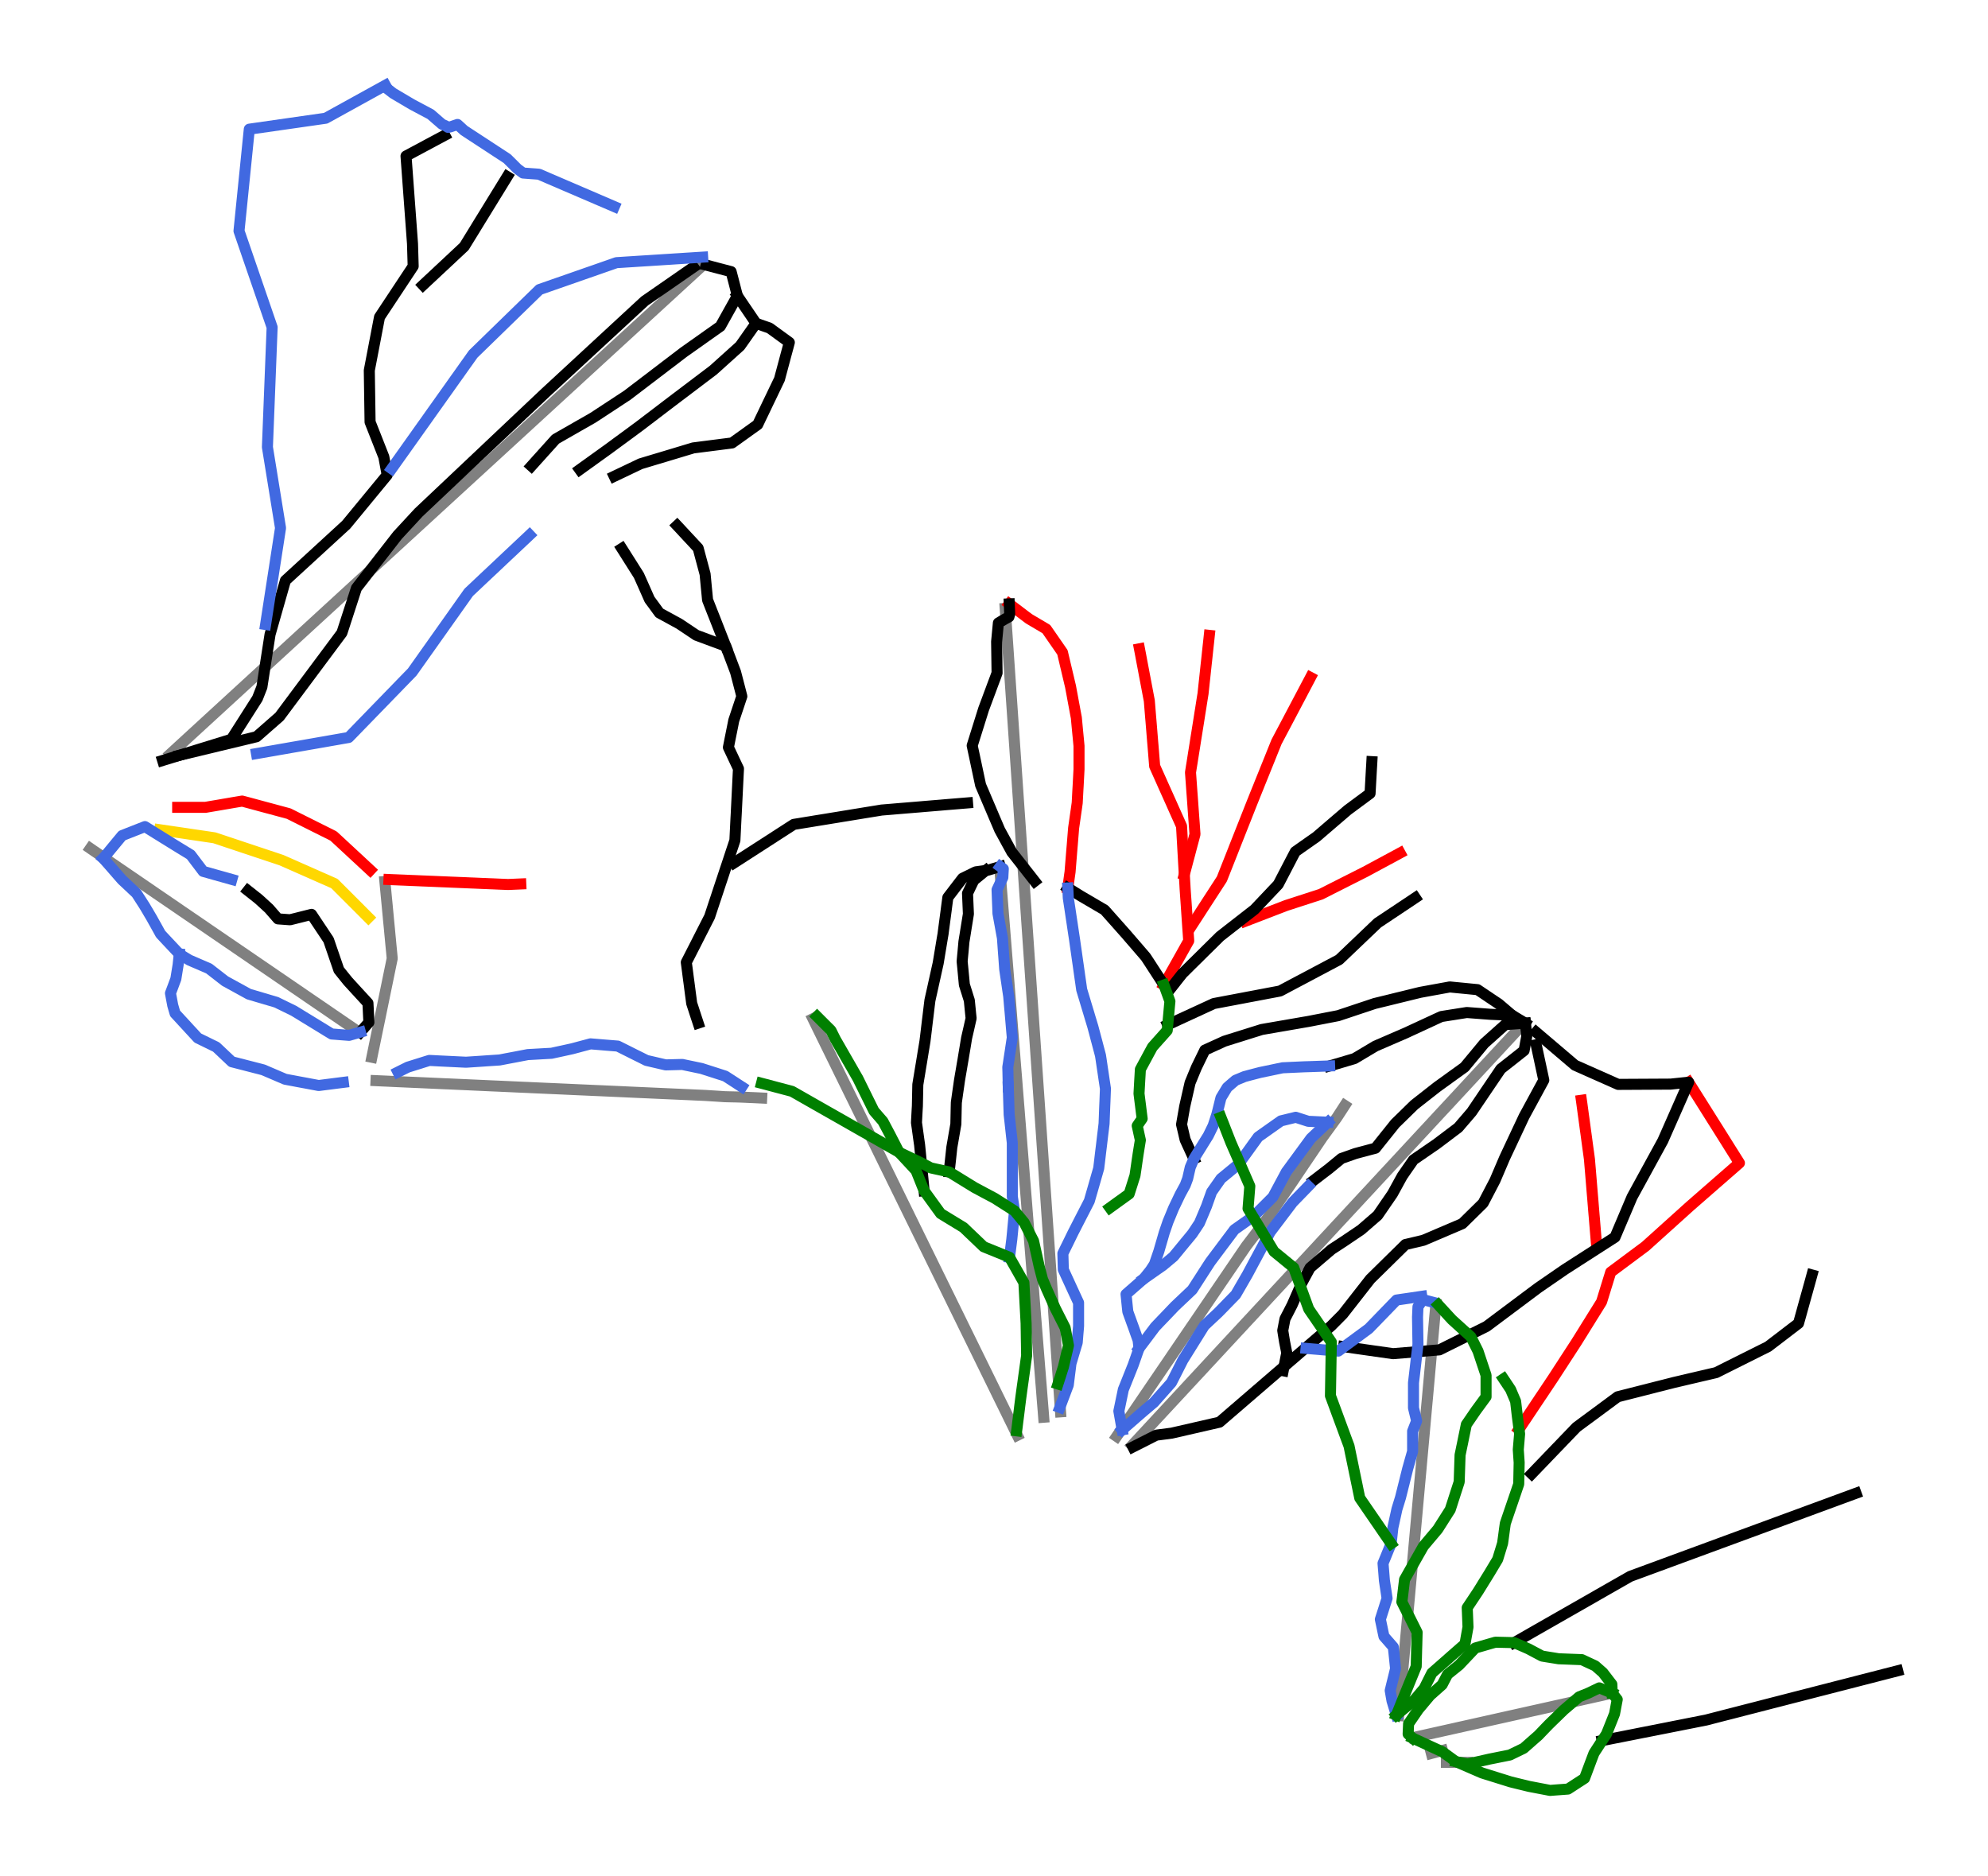 <?xml version="1.0" encoding="utf-8" standalone="no"?>
<!DOCTYPE svg PUBLIC "-//W3C//DTD SVG 1.1//EN"
  "http://www.w3.org/Graphics/SVG/1.1/DTD/svg11.dtd">
<svg xmlns:xlink="http://www.w3.org/1999/xlink" width="72pt" height="67.927pt" viewBox="0 0 72 67.927" xmlns="http://www.w3.org/2000/svg" version="1.1">
 <defs>
  <style type="text/css">*{stroke-linejoin: round; stroke-linecap: butt}</style>
 </defs>
 <g id="figure_1">
  <g id="patch_1">
   <path d="M 0 67.927 
L 72 67.927 
L 72 0 
L 0 0 
z
" style="fill: #ffffff"/>
  </g>
  <g id="axes_1">
   <g id="line2d_1">
    <path d="M 38.41 51.13 
L 36.406 22.034 
L 36.406 22.034 
" clip-path="url(#p76117ba63b)" style="fill: none; stroke: #808080; stroke-width: 0.4; stroke-linecap: square"/>
   </g>
   <g id="line2d_2">
    <path d="M 6.172 27.3 
L 25.455 9.605 
L 25.455 9.605 
" clip-path="url(#p76117ba63b)" style="fill: none; stroke: #808080; stroke-width: 0.4; stroke-linecap: square"/>
   </g>
   <g id="line2d_3">
    <path d="M 41.007 52.339 
L 41.11 52.227 
L 41.214 52.116 
L 41.317 52.004 
L 41.42 51.893 
L 41.524 51.782 
L 41.627 51.67 
L 41.731 51.559 
L 41.834 51.447 
L 41.923 51.351 
L 42.012 51.256 
L 42.101 51.16 
L 42.19 51.064 
L 42.279 50.968 
L 42.368 50.872 
L 42.457 50.776 
L 42.546 50.68 
L 42.653 50.565 
L 42.76 50.45 
L 42.866 50.335 
L 42.973 50.22 
L 43.08 50.104 
L 43.187 49.989 
L 43.294 49.874 
L 43.401 49.759 
L 43.563 49.585 
L 43.724 49.41 
L 43.886 49.236 
L 44.048 49.062 
L 44.209 48.888 
L 44.371 48.713 
L 44.533 48.539 
L 44.694 48.365 
L 44.835 48.213 
L 44.976 48.062 
L 45.116 47.91 
L 45.257 47.759 
L 45.398 47.607 
L 45.538 47.456 
L 45.679 47.304 
L 45.82 47.153 
L 45.957 47.004 
L 46.095 46.856 
L 46.232 46.708 
L 46.37 46.56 
L 46.507 46.412 
L 46.645 46.263 
L 46.782 46.115 
L 46.92 45.967 
L 47.074 45.8 
L 47.229 45.634 
L 47.384 45.467 
L 47.538 45.301 
L 47.693 45.134 
L 47.847 44.967 
L 48.002 44.801 
L 48.157 44.634 
L 48.258 44.525 
L 48.359 44.415 
L 48.461 44.306 
L 48.562 44.197 
L 48.664 44.088 
L 48.765 43.979 
L 48.866 43.869 
L 48.968 43.76 
L 49.069 43.651 
L 49.17 43.542 
L 49.272 43.432 
L 49.373 43.323 
L 49.474 43.214 
L 49.576 43.105 
L 49.677 42.996 
L 49.778 42.886 
L 49.929 42.724 
L 50.08 42.561 
L 50.232 42.398 
L 50.383 42.235 
L 50.534 42.073 
L 50.685 41.91 
L 50.836 41.747 
L 50.987 41.584 
L 51.092 41.47 
L 51.198 41.357 
L 51.303 41.243 
L 51.409 41.129 
L 51.514 41.015 
L 51.62 40.902 
L 51.726 40.788 
L 51.831 40.674 
L 52.002 40.49 
L 52.172 40.306 
L 52.343 40.123 
L 52.514 39.939 
L 52.684 39.755 
L 52.855 39.571 
L 53.026 39.387 
L 53.196 39.203 
L 53.29 39.102 
L 53.385 39 
L 53.479 38.898 
L 53.573 38.797 
L 53.667 38.695 
L 53.762 38.594 
L 53.856 38.492 
L 53.95 38.391 
L 54.044 38.289 
L 54.138 38.188 
L 54.233 38.086 
L 54.327 37.985 
L 54.421 37.883 
L 54.515 37.781 
L 54.61 37.68 
L 54.704 37.578 
L 54.776 37.501 
L 54.856 37.414 
L 54.963 37.3 
L 55.069 37.185 
" clip-path="url(#p76117ba63b)" style="fill: none; stroke: #808080; stroke-width: 0.4; stroke-linecap: square"/>
   </g>
   <g id="line2d_4">
    <path d="M 37.799 51.325 
L 37.781 51.092 
L 37.762 50.859 
L 37.743 50.625 
L 37.725 50.392 
L 37.711 50.214 
L 37.696 50.036 
L 37.682 49.857 
L 37.668 49.679 
L 37.653 49.501 
L 37.639 49.322 
L 37.625 49.144 
L 37.611 48.966 
L 37.596 48.784 
L 37.582 48.603 
L 37.567 48.422 
L 37.553 48.241 
L 37.538 48.06 
L 37.524 47.879 
L 37.509 47.697 
L 37.495 47.516 
L 37.479 47.319 
L 37.463 47.122 
L 37.447 46.924 
L 37.432 46.727 
L 37.416 46.53 
L 37.4 46.333 
L 37.384 46.135 
L 37.369 45.938 
L 37.355 45.767 
L 37.341 45.596 
L 37.328 45.426 
L 37.314 45.255 
L 37.3 45.084 
L 37.287 44.913 
L 37.273 44.742 
L 37.259 44.572 
L 37.244 44.385 
L 37.229 44.198 
L 37.214 44.011 
L 37.199 43.824 
L 37.185 43.637 
L 37.17 43.45 
L 37.155 43.263 
L 37.14 43.076 
L 37.122 42.856 
L 37.104 42.635 
L 37.087 42.415 
L 37.069 42.195 
L 37.052 41.975 
L 37.034 41.754 
L 37.016 41.534 
L 36.999 41.314 
L 36.983 41.122 
L 36.968 40.93 
L 36.953 40.738 
L 36.937 40.546 
L 36.922 40.354 
L 36.907 40.161 
L 36.891 39.969 
L 36.876 39.777 
L 36.86 39.58 
L 36.844 39.382 
L 36.829 39.185 
L 36.813 38.987 
L 36.797 38.79 
L 36.781 38.592 
L 36.765 38.395 
L 36.75 38.197 
L 36.732 37.983 
L 36.715 37.769 
L 36.698 37.555 
L 36.681 37.341 
L 36.664 37.128 
L 36.647 36.914 
L 36.63 36.7 
L 36.613 36.486 
L 36.594 36.25 
L 36.575 36.015 
L 36.556 35.78 
L 36.538 35.545 
L 36.519 35.31 
L 36.5 35.074 
L 36.481 34.839 
L 36.462 34.604 
L 36.442 34.353 
L 36.422 34.102 
L 36.402 33.851 
L 36.382 33.6 
L 36.362 33.35 
L 36.342 33.099 
L 36.322 32.848 
L 36.302 32.597 
L 36.291 32.462 
L 36.28 32.326 
L 36.269 32.191 
L 36.259 32.055 
L 36.248 31.92 
L 36.237 31.785 
L 36.226 31.649 
L 36.215 31.514 
" clip-path="url(#p76117ba63b)" style="fill: none; stroke: #808080; stroke-width: 0.4; stroke-linecap: square"/>
   </g>
   <g id="line2d_5">
    <path d="M 36.844 51.98 
L 36.747 51.783 
L 36.651 51.586 
L 36.554 51.389 
L 36.458 51.192 
L 36.346 50.964 
L 36.234 50.737 
L 36.122 50.509 
L 36.011 50.281 
L 35.945 50.147 
L 35.879 50.012 
L 35.813 49.878 
L 35.747 49.743 
L 35.681 49.609 
L 35.615 49.474 
L 35.549 49.34 
L 35.483 49.205 
L 35.419 49.075 
L 35.355 48.944 
L 35.291 48.814 
L 35.227 48.683 
L 35.163 48.553 
L 35.099 48.422 
L 35.035 48.292 
L 34.97 48.161 
L 34.875 47.967 
L 34.78 47.772 
L 34.684 47.577 
L 34.589 47.383 
L 34.493 47.188 
L 34.398 46.993 
L 34.302 46.799 
L 34.207 46.604 
L 34.142 46.473 
L 34.078 46.341 
L 34.013 46.21 
L 33.949 46.079 
L 33.884 45.947 
L 33.82 45.816 
L 33.755 45.684 
L 33.691 45.553 
L 33.614 45.396 
L 33.537 45.24 
L 33.461 45.084 
L 33.384 44.927 
L 33.307 44.771 
L 33.23 44.614 
L 33.153 44.458 
L 33.077 44.301 
L 33.002 44.15 
L 32.928 43.998 
L 32.854 43.847 
L 32.78 43.696 
L 32.705 43.544 
L 32.631 43.393 
L 32.557 43.242 
L 32.482 43.09 
L 32.406 42.934 
L 32.329 42.778 
L 32.253 42.622 
L 32.176 42.466 
L 32.1 42.31 
L 32.023 42.154 
L 31.947 41.998 
L 31.87 41.842 
L 31.796 41.691 
L 31.722 41.539 
L 31.647 41.388 
L 31.573 41.237 
L 31.499 41.085 
L 31.424 40.934 
L 31.35 40.783 
L 31.276 40.631 
L 31.2 40.477 
L 31.125 40.323 
L 31.049 40.169 
L 30.973 40.014 
L 30.898 39.86 
L 30.822 39.706 
L 30.746 39.552 
L 30.671 39.397 
L 30.602 39.258 
L 30.534 39.119 
L 30.466 38.98 
L 30.397 38.841 
L 30.329 38.701 
L 30.261 38.562 
L 30.193 38.423 
L 30.124 38.284 
L 30.016 38.063 
L 29.907 37.842 
L 29.799 37.621 
L 29.69 37.399 
L 29.628 37.273 
L 29.566 37.146 
L 29.504 37.02 
L 29.442 36.893 
" clip-path="url(#p76117ba63b)" style="fill: none; stroke: #808080; stroke-width: 0.4; stroke-linecap: square"/>
   </g>
   <g id="line2d_6">
    <path d="M 50.657 62.127 
L 50.671 61.968 
L 50.685 61.81 
L 50.699 61.652 
L 50.714 61.494 
L 50.728 61.336 
L 50.742 61.178 
L 50.757 61.02 
L 50.771 60.862 
L 50.785 60.704 
L 50.8 60.546 
L 50.814 60.388 
L 50.828 60.23 
L 50.843 60.072 
L 50.857 59.914 
L 50.871 59.755 
L 50.886 59.597 
L 50.908 59.349 
L 50.93 59.101 
L 50.953 58.852 
L 50.975 58.604 
L 50.998 58.356 
L 51.02 58.107 
L 51.043 57.859 
L 51.065 57.611 
L 51.086 57.382 
L 51.107 57.153 
L 51.128 56.924 
L 51.148 56.695 
L 51.169 56.466 
L 51.19 56.238 
L 51.21 56.009 
L 51.231 55.78 
L 51.253 55.537 
L 51.275 55.294 
L 51.297 55.052 
L 51.319 54.809 
L 51.341 54.566 
L 51.363 54.323 
L 51.385 54.081 
L 51.407 53.838 
L 51.426 53.63 
L 51.445 53.421 
L 51.464 53.213 
L 51.482 53.005 
L 51.501 52.797 
L 51.52 52.589 
L 51.539 52.381 
L 51.558 52.173 
L 51.581 51.917 
L 51.604 51.661 
L 51.627 51.406 
L 51.65 51.15 
L 51.673 50.894 
L 51.697 50.639 
L 51.72 50.383 
L 51.743 50.128 
L 51.766 49.877 
L 51.788 49.627 
L 51.811 49.377 
L 51.833 49.127 
L 51.856 48.877 
L 51.879 48.627 
L 51.901 48.376 
L 51.924 48.126 
L 51.944 47.903 
L 51.964 47.681 
L 51.985 47.458 
L 52.005 47.235 
" clip-path="url(#p76117ba63b)" style="fill: none; stroke: #808080; stroke-width: 0.4; stroke-linecap: square"/>
   </g>
   <g id="line2d_7">
    <path d="M 40.443 52.019 
L 40.54 51.877 
L 40.637 51.734 
L 40.733 51.592 
L 40.83 51.45 
L 40.933 51.299 
L 41.036 51.148 
L 41.138 50.998 
L 41.241 50.847 
L 41.343 50.696 
L 41.446 50.545 
L 41.549 50.395 
L 41.651 50.244 
L 41.789 50.041 
L 41.927 49.839 
L 42.065 49.636 
L 42.203 49.434 
L 42.28 49.321 
L 42.357 49.208 
L 42.434 49.094 
L 42.511 48.981 
L 42.588 48.868 
L 42.665 48.755 
L 42.742 48.641 
L 42.819 48.528 
L 42.896 48.415 
L 42.973 48.302 
L 43.05 48.189 
L 43.127 48.075 
L 43.205 47.962 
L 43.282 47.849 
L 43.359 47.736 
L 43.436 47.623 
L 43.53 47.484 
L 43.624 47.346 
L 43.718 47.208 
L 43.812 47.07 
L 43.906 46.932 
L 43.999 46.794 
L 44.093 46.656 
L 44.187 46.518 
L 44.305 46.345 
L 44.423 46.172 
L 44.541 45.998 
L 44.659 45.825 
L 44.777 45.652 
L 44.895 45.478 
L 45.013 45.305 
L 45.131 45.132 
L 45.237 44.993 
L 45.343 44.854 
L 45.448 44.716 
L 45.554 44.577 
L 45.659 44.439 
L 45.765 44.3 
L 45.871 44.162 
L 45.976 44.023 
L 46.083 43.867 
L 46.189 43.711 
L 46.296 43.555 
L 46.402 43.398 
L 46.509 43.242 
L 46.615 43.086 
L 46.722 42.93 
L 46.828 42.774 
L 46.96 42.578 
L 47.092 42.382 
L 47.224 42.186 
L 47.357 41.99 
L 47.489 41.795 
L 47.621 41.599 
L 47.753 41.403 
L 47.885 41.207 
L 48.017 41.025 
L 48.15 40.843 
L 48.282 40.661 
L 48.415 40.478 
L 48.487 40.368 
L 48.559 40.257 
L 48.631 40.146 
L 48.703 40.035 
" clip-path="url(#p76117ba63b)" style="fill: none; stroke: #808080; stroke-width: 0.4; stroke-linecap: square"/>
   </g>
   <g id="line2d_8">
    <path d="M 13.618 39.136 
L 13.821 39.145 
L 14.025 39.154 
L 14.228 39.164 
L 14.432 39.173 
L 14.657 39.183 
L 14.882 39.193 
L 15.108 39.203 
L 15.333 39.213 
L 15.464 39.219 
L 15.596 39.225 
L 15.727 39.231 
L 15.859 39.237 
L 15.99 39.243 
L 16.122 39.249 
L 16.253 39.254 
L 16.385 39.26 
L 16.629 39.271 
L 16.873 39.282 
L 17.117 39.293 
L 17.361 39.304 
L 17.579 39.314 
L 17.797 39.324 
L 18.015 39.333 
L 18.233 39.343 
L 18.451 39.353 
L 18.67 39.363 
L 18.888 39.373 
L 19.106 39.382 
L 19.265 39.39 
L 19.424 39.397 
L 19.583 39.404 
L 19.742 39.411 
L 19.901 39.418 
L 20.061 39.425 
L 20.22 39.432 
L 20.379 39.439 
L 20.574 39.448 
L 20.769 39.457 
L 20.963 39.466 
L 21.158 39.474 
L 21.353 39.483 
L 21.548 39.492 
L 21.743 39.5 
L 21.938 39.509 
L 22.095 39.516 
L 22.253 39.523 
L 22.41 39.53 
L 22.568 39.537 
L 22.725 39.545 
L 22.883 39.552 
L 23.041 39.559 
L 23.198 39.566 
L 23.355 39.573 
L 23.512 39.58 
L 23.669 39.587 
L 23.827 39.594 
L 23.984 39.601 
L 24.141 39.608 
L 24.298 39.615 
L 24.455 39.622 
L 24.595 39.628 
L 24.736 39.635 
L 24.877 39.641 
L 25.017 39.647 
L 25.158 39.654 
L 25.299 39.66 
L 25.439 39.666 
L 25.58 39.673 
L 25.745 39.684 
L 25.91 39.694 
L 26.075 39.705 
L 26.24 39.716 
L 26.382 39.72 
L 26.523 39.723 
L 26.665 39.726 
L 26.806 39.73 
L 26.999 39.738 
L 27.146 39.745 
L 27.292 39.751 
L 27.439 39.758 
L 27.586 39.765 
" clip-path="url(#p76117ba63b)" style="fill: none; stroke: #808080; stroke-width: 0.4; stroke-linecap: square"/>
   </g>
   <g id="line2d_9">
    <path d="M 3.273 30.727 
L 3.405 30.818 
L 3.537 30.908 
L 3.669 30.999 
L 3.801 31.089 
L 3.934 31.179 
L 4.066 31.27 
L 4.198 31.36 
L 4.33 31.451 
L 4.513 31.575 
L 4.695 31.7 
L 4.878 31.825 
L 5.061 31.95 
L 5.261 32.087 
L 5.462 32.224 
L 5.662 32.362 
L 5.863 32.499 
L 6.006 32.596 
L 6.148 32.694 
L 6.291 32.791 
L 6.434 32.889 
L 6.576 32.987 
L 6.719 33.084 
L 6.862 33.182 
L 7.004 33.279 
L 7.149 33.378 
L 7.294 33.477 
L 7.439 33.576 
L 7.584 33.676 
L 7.729 33.775 
L 7.874 33.874 
L 8.019 33.973 
L 8.163 34.072 
L 8.282 34.153 
L 8.4 34.233 
L 8.518 34.314 
L 8.636 34.395 
L 8.754 34.476 
L 8.872 34.556 
L 8.99 34.637 
L 9.108 34.718 
L 9.229 34.801 
L 9.351 34.884 
L 9.472 34.967 
L 9.594 35.05 
L 9.715 35.133 
L 9.837 35.216 
L 9.958 35.299 
L 10.079 35.382 
L 10.195 35.461 
L 10.311 35.54 
L 10.427 35.62 
L 10.543 35.699 
L 10.658 35.778 
L 10.774 35.857 
L 10.89 35.936 
L 11.006 36.016 
L 11.174 36.131 
L 11.342 36.246 
L 11.511 36.361 
L 11.679 36.476 
L 11.82 36.572 
L 11.961 36.669 
L 12.073 36.746 
L 12.186 36.823 
L 12.299 36.9 
L 12.411 36.977 
L 12.524 37.054 
L 12.637 37.131 
L 12.749 37.208 
L 12.862 37.285 
" clip-path="url(#p76117ba63b)" style="fill: none; stroke: #808080; stroke-width: 0.4; stroke-linecap: square"/>
   </g>
   <g id="line2d_10">
    <path d="M 51.211 62.92 
L 51.464 62.864 
L 51.717 62.807 
L 51.95 62.755 
L 52.184 62.703 
L 52.417 62.651 
L 52.651 62.599 
L 52.808 62.563 
L 52.966 62.528 
L 53.124 62.493 
L 53.282 62.458 
L 53.44 62.422 
L 53.598 62.387 
L 53.755 62.352 
L 53.913 62.316 
L 54.088 62.277 
L 54.263 62.238 
L 54.438 62.199 
L 54.612 62.16 
L 54.787 62.121 
L 54.962 62.082 
L 55.137 62.043 
L 55.312 62.004 
L 55.462 61.97 
L 55.613 61.937 
L 55.764 61.903 
L 55.915 61.869 
L 56.066 61.836 
L 56.216 61.802 
L 56.367 61.768 
L 56.518 61.735 
L 56.662 61.702 
L 56.806 61.67 
L 56.95 61.638 
L 57.094 61.606 
L 57.238 61.574 
L 57.382 61.541 
L 57.526 61.509 
L 57.67 61.477 
L 57.838 61.439 
L 58.007 61.402 
L 58.175 61.364 
L 58.343 61.327 
" clip-path="url(#p76117ba63b)" style="fill: none; stroke: #808080; stroke-width: 0.4; stroke-linecap: square"/>
   </g>
   <g id="line2d_11">
    <path d="M 13.468 38.289 
L 13.514 38.066 
L 13.56 37.842 
L 13.606 37.618 
L 13.652 37.394 
L 13.698 37.171 
L 13.745 36.947 
L 13.791 36.723 
L 13.837 36.499 
L 13.883 36.276 
L 13.929 36.052 
L 13.975 35.828 
L 14.021 35.605 
L 14.067 35.381 
L 14.113 35.157 
L 14.159 34.933 
L 14.205 34.71 
L 14.189 34.535 
L 14.172 34.361 
L 14.155 34.187 
L 14.139 34.013 
L 14.122 33.838 
L 14.106 33.664 
L 14.089 33.49 
L 14.072 33.316 
L 14.056 33.141 
L 14.039 32.967 
L 14.023 32.793 
L 14.006 32.619 
L 13.989 32.444 
L 13.973 32.27 
L 13.956 32.096 
L 13.94 31.922 
" clip-path="url(#p76117ba63b)" style="fill: none; stroke: #808080; stroke-width: 0.4; stroke-linecap: square"/>
   </g>
   <g id="line2d_12">
    <path d="M 52.385 63.823 
L 52.576 63.823 
L 52.768 63.823 
L 52.96 63.823 
L 53.151 63.823 
" clip-path="url(#p76117ba63b)" style="fill: none; stroke: #808080; stroke-width: 0.4; stroke-linecap: square"/>
   </g>
   <g id="line2d_13">
    <path d="M 51.84 63.5 
L 52.041 63.447 
L 52.243 63.393 
" clip-path="url(#p76117ba63b)" style="fill: none; stroke: #808080; stroke-width: 0.4; stroke-linecap: square"/>
   </g>
   <g id="line2d_14">
    <path d="M 13.343 33.23 
L 13.189 33.076 
L 13.035 32.921 
L 12.881 32.767 
L 12.727 32.613 
L 12.573 32.459 
L 12.419 32.305 
L 12.265 32.151 
L 12.111 31.997 
L 11.991 31.944 
L 11.872 31.891 
L 11.752 31.838 
L 11.632 31.786 
L 11.513 31.733 
L 11.393 31.68 
L 11.273 31.627 
L 11.154 31.574 
L 11.034 31.521 
L 10.915 31.469 
L 10.795 31.416 
L 10.675 31.363 
L 10.556 31.31 
L 10.436 31.257 
L 10.317 31.205 
L 10.197 31.152 
L 10.045 31.101 
L 9.893 31.05 
L 9.741 31 
L 9.589 30.949 
L 9.437 30.898 
L 9.285 30.848 
L 9.133 30.797 
L 8.981 30.746 
L 8.829 30.696 
L 8.677 30.645 
L 8.525 30.594 
L 8.373 30.543 
L 8.221 30.493 
L 8.069 30.442 
L 7.917 30.391 
L 7.765 30.341 
L 7.538 30.307 
L 7.312 30.274 
L 7.122 30.246 
L 6.931 30.218 
L 6.74 30.189 
L 6.549 30.161 
L 6.358 30.133 
L 6.168 30.105 
L 5.977 30.077 
L 5.786 30.049 
" clip-path="url(#p76117ba63b)" style="fill: none; stroke: #ffd700; stroke-width: 0.4; stroke-linecap: square"/>
   </g>
   <g id="line2d_15">
    <path d="M 50.706 30.892 
L 50.548 30.978 
L 50.39 31.063 
L 50.232 31.148 
L 50.074 31.233 
L 49.916 31.318 
L 49.758 31.403 
L 49.599 31.489 
L 49.441 31.574 
L 49.241 31.675 
L 49.04 31.777 
L 48.839 31.878 
L 48.639 31.979 
L 48.438 32.081 
L 48.237 32.182 
L 48.037 32.284 
L 47.836 32.385 
L 47.68 32.436 
L 47.524 32.486 
L 47.368 32.537 
L 47.212 32.588 
L 47.055 32.638 
L 46.899 32.689 
L 46.743 32.74 
L 46.587 32.79 
L 46.403 32.861 
L 46.218 32.932 
L 46.034 33.003 
L 45.849 33.074 
L 45.665 33.145 
L 45.48 33.216 
L 45.296 33.287 
L 45.111 33.358 
" clip-path="url(#p76117ba63b)" style="fill: none; stroke: #ff0000; stroke-width: 0.4; stroke-linecap: square"/>
   </g>
   <g id="line2d_16">
    <path d="M 14.087 31.852 
L 14.222 31.858 
L 14.356 31.863 
L 14.491 31.869 
L 14.626 31.874 
L 14.761 31.88 
L 14.896 31.886 
L 15.031 31.891 
L 15.165 31.897 
L 15.3 31.903 
L 15.435 31.908 
L 15.57 31.914 
L 15.705 31.919 
L 15.84 31.925 
L 15.974 31.931 
L 16.109 31.936 
L 16.244 31.942 
L 16.379 31.948 
L 16.514 31.953 
L 16.649 31.959 
L 16.783 31.964 
L 16.918 31.97 
L 17.053 31.976 
L 17.188 31.981 
L 17.323 31.987 
L 17.457 31.993 
L 17.592 31.998 
L 17.727 32.004 
L 17.862 32.009 
L 17.997 32.015 
L 18.132 32.021 
L 18.266 32.026 
L 18.401 32.032 
L 18.631 32.022 
L 18.861 32.012 
" clip-path="url(#p76117ba63b)" style="fill: none; stroke: #ff0000; stroke-width: 0.4; stroke-linecap: square"/>
   </g>
   <g id="line2d_17">
    <path d="M 57.274 39.846 
L 57.293 39.98 
L 57.311 40.114 
L 57.329 40.248 
L 57.347 40.381 
L 57.366 40.515 
L 57.384 40.649 
L 57.402 40.783 
L 57.42 40.917 
L 57.439 41.051 
L 57.457 41.184 
L 57.475 41.318 
L 57.493 41.452 
L 57.511 41.586 
L 57.53 41.72 
L 57.548 41.853 
L 57.566 41.987 
L 57.582 42.183 
L 57.599 42.379 
L 57.615 42.574 
L 57.631 42.77 
L 57.647 42.965 
L 57.663 43.161 
L 57.68 43.357 
L 57.696 43.552 
L 57.712 43.748 
L 57.728 43.944 
L 57.745 44.139 
L 57.761 44.335 
L 57.777 44.531 
L 57.793 44.726 
L 57.809 44.922 
L 57.826 45.118 
" clip-path="url(#p76117ba63b)" style="fill: none; stroke: #ff0000; stroke-width: 0.4; stroke-linecap: square"/>
   </g>
   <g id="line2d_18">
    <path d="M 47.463 24.534 
L 47.386 24.68 
L 47.309 24.826 
L 47.232 24.972 
L 47.155 25.118 
L 47.078 25.264 
L 47.001 25.41 
L 46.924 25.556 
L 46.847 25.702 
L 46.77 25.848 
L 46.693 25.994 
L 46.616 26.14 
L 46.539 26.286 
L 46.462 26.432 
L 46.384 26.578 
L 46.307 26.724 
L 46.23 26.87 
L 46.176 27.006 
L 46.121 27.142 
L 46.066 27.278 
L 46.012 27.414 
L 45.957 27.55 
L 45.902 27.686 
L 45.847 27.821 
L 45.793 27.957 
L 45.738 28.093 
L 45.683 28.229 
L 45.628 28.365 
L 45.574 28.501 
L 45.519 28.636 
L 45.464 28.772 
L 45.41 28.908 
L 45.355 29.044 
L 45.286 29.218 
L 45.217 29.393 
L 45.148 29.567 
L 45.079 29.742 
L 45.01 29.916 
L 44.941 30.09 
L 44.872 30.265 
L 44.803 30.439 
L 44.734 30.613 
L 44.666 30.788 
L 44.597 30.962 
L 44.528 31.137 
L 44.459 31.311 
L 44.39 31.485 
L 44.321 31.66 
L 44.252 31.834 
L 44.11 32.053 
L 43.968 32.272 
L 43.826 32.491 
L 43.684 32.71 
L 43.542 32.929 
L 43.401 33.148 
L 43.259 33.367 
L 43.117 33.586 
" clip-path="url(#p76117ba63b)" style="fill: none; stroke: #ff0000; stroke-width: 0.4; stroke-linecap: square"/>
   </g>
   <g id="line2d_19">
    <path d="M 43.798 23.01 
L 43.784 23.141 
L 43.77 23.273 
L 43.755 23.405 
L 43.741 23.537 
L 43.727 23.669 
L 43.713 23.8 
L 43.699 23.932 
L 43.684 24.064 
L 43.67 24.196 
L 43.656 24.328 
L 43.642 24.459 
L 43.628 24.591 
L 43.613 24.723 
L 43.599 24.855 
L 43.585 24.987 
L 43.571 25.119 
L 43.542 25.297 
L 43.514 25.475 
L 43.486 25.654 
L 43.457 25.832 
L 43.429 26.011 
L 43.401 26.189 
L 43.372 26.368 
L 43.344 26.546 
L 43.315 26.724 
L 43.287 26.903 
L 43.259 27.081 
L 43.23 27.26 
L 43.202 27.438 
L 43.174 27.617 
L 43.145 27.795 
L 43.117 27.974 
L 43.127 28.113 
L 43.137 28.253 
L 43.147 28.393 
L 43.157 28.533 
L 43.167 28.673 
L 43.178 28.813 
L 43.188 28.953 
L 43.198 29.093 
L 43.208 29.233 
L 43.218 29.373 
L 43.228 29.512 
L 43.238 29.652 
L 43.249 29.792 
L 43.259 29.932 
L 43.269 30.072 
L 43.279 30.212 
L 43.231 30.394 
L 43.182 30.576 
L 43.134 30.758 
L 43.086 30.941 
L 43.037 31.123 
L 42.989 31.305 
L 42.941 31.487 
L 42.892 31.669 
" clip-path="url(#p76117ba63b)" style="fill: none; stroke: #ff0000; stroke-width: 0.4; stroke-linecap: square"/>
   </g>
   <g id="line2d_20">
    <path d="M 61.158 39.193 
L 61.273 39.376 
L 61.388 39.559 
L 61.503 39.742 
L 61.618 39.925 
L 61.733 40.107 
L 61.848 40.29 
L 61.963 40.473 
L 62.078 40.656 
L 62.193 40.838 
L 62.308 41.021 
L 62.423 41.204 
L 62.538 41.387 
L 62.652 41.57 
L 62.767 41.752 
L 62.882 41.935 
L 62.997 42.118 
L 62.886 42.215 
L 62.774 42.313 
L 62.663 42.41 
L 62.551 42.507 
L 62.44 42.604 
L 62.328 42.702 
L 62.217 42.799 
L 62.105 42.896 
L 61.994 42.994 
L 61.882 43.091 
L 61.771 43.188 
L 61.659 43.286 
L 61.548 43.383 
L 61.436 43.48 
L 61.325 43.578 
L 61.213 43.675 
L 61.112 43.766 
L 61.011 43.857 
L 60.91 43.949 
L 60.808 44.04 
L 60.707 44.131 
L 60.606 44.222 
L 60.505 44.314 
L 60.403 44.405 
L 60.302 44.496 
L 60.201 44.587 
L 60.1 44.678 
L 59.998 44.77 
L 59.897 44.861 
L 59.796 44.952 
L 59.695 45.043 
L 59.593 45.135 
L 59.436 45.252 
L 59.279 45.369 
L 59.122 45.486 
L 58.965 45.603 
L 58.808 45.72 
L 58.651 45.837 
L 58.494 45.954 
L 58.336 46.071 
L 58.295 46.205 
L 58.253 46.339 
L 58.212 46.474 
L 58.17 46.608 
L 58.129 46.743 
L 58.087 46.877 
L 58.046 47.012 
L 58.004 47.146 
L 57.891 47.328 
L 57.777 47.511 
L 57.663 47.693 
L 57.55 47.876 
L 57.436 48.058 
L 57.323 48.241 
L 57.209 48.423 
L 57.096 48.605 
L 56.99 48.768 
L 56.885 48.93 
L 56.78 49.092 
L 56.674 49.254 
L 56.569 49.417 
L 56.463 49.579 
L 56.358 49.741 
L 56.253 49.903 
L 56.175 50.019 
L 56.098 50.135 
L 56.02 50.251 
L 55.943 50.367 
L 55.866 50.483 
L 55.788 50.598 
L 55.711 50.714 
L 55.633 50.83 
L 55.556 50.946 
L 55.479 51.062 
L 55.401 51.178 
L 55.324 51.294 
L 55.247 51.41 
L 55.169 51.525 
L 55.092 51.641 
L 55.014 51.757 
" clip-path="url(#p76117ba63b)" style="fill: none; stroke: #ff0000; stroke-width: 0.4; stroke-linecap: square"/>
   </g>
   <g id="line2d_21">
    <path d="M 36.553 21.87 
L 36.73 22.004 
L 36.908 22.139 
L 37.085 22.274 
L 37.263 22.408 
L 37.421 22.502 
L 37.579 22.595 
L 37.737 22.688 
L 37.895 22.782 
L 38.041 22.992 
L 38.187 23.203 
L 38.333 23.414 
L 38.479 23.625 
L 38.515 23.779 
L 38.552 23.933 
L 38.588 24.087 
L 38.625 24.241 
L 38.661 24.396 
L 38.698 24.55 
L 38.734 24.704 
L 38.771 24.858 
L 38.797 25 
L 38.824 25.142 
L 38.85 25.284 
L 38.876 25.426 
L 38.903 25.568 
L 38.929 25.71 
L 38.955 25.851 
L 38.982 25.993 
L 39.006 26.249 
L 39.03 26.504 
L 39.055 26.76 
L 39.079 27.015 
L 39.079 27.226 
L 39.079 27.437 
L 39.079 27.648 
L 39.079 27.859 
L 39.071 28.011 
L 39.063 28.163 
L 39.055 28.315 
L 39.047 28.467 
L 39.038 28.619 
L 39.03 28.771 
L 39.022 28.923 
L 39.014 29.075 
L 38.982 29.303 
L 38.949 29.53 
L 38.917 29.757 
L 38.884 29.984 
L 38.868 30.183 
L 38.852 30.381 
L 38.836 30.58 
L 38.819 30.779 
L 38.803 30.977 
L 38.787 31.176 
L 38.771 31.375 
L 38.755 31.574 
L 38.734 31.72 
L 38.714 31.865 
L 38.694 32.011 
L 38.673 32.157 
" clip-path="url(#p76117ba63b)" style="fill: none; stroke: #ff0000; stroke-width: 0.4; stroke-linecap: square"/>
   </g>
   <g id="line2d_22">
    <path d="M 13.408 31.509 
L 13.242 31.355 
L 13.076 31.2 
L 12.909 31.046 
L 12.743 30.892 
L 12.577 30.738 
L 12.411 30.584 
L 12.245 30.43 
L 12.078 30.276 
L 11.876 30.174 
L 11.673 30.073 
L 11.47 29.972 
L 11.267 29.87 
L 11.065 29.769 
L 10.862 29.668 
L 10.659 29.566 
L 10.457 29.465 
L 10.246 29.408 
L 10.035 29.351 
L 9.824 29.294 
L 9.613 29.238 
L 9.403 29.181 
L 9.192 29.124 
L 8.981 29.067 
L 8.77 29.011 
L 8.604 29.039 
L 8.438 29.067 
L 8.271 29.096 
L 8.105 29.124 
L 7.939 29.153 
L 7.773 29.181 
L 7.606 29.209 
L 7.44 29.238 
L 7.308 29.238 
L 7.175 29.238 
L 7.043 29.238 
L 6.91 29.238 
L 6.672 29.238 
L 6.435 29.238 
" clip-path="url(#p76117ba63b)" style="fill: none; stroke: #ff0000; stroke-width: 0.4; stroke-linecap: square"/>
   </g>
   <g id="line2d_23">
    <path d="M 41.268 23.496 
L 41.313 23.731 
L 41.357 23.967 
L 41.402 24.202 
L 41.446 24.437 
L 41.491 24.672 
L 41.536 24.908 
L 41.58 25.143 
L 41.625 25.378 
L 41.637 25.526 
L 41.649 25.674 
L 41.661 25.822 
L 41.673 25.97 
L 41.686 26.118 
L 41.698 26.266 
L 41.71 26.414 
L 41.722 26.562 
L 41.734 26.71 
L 41.746 26.858 
L 41.759 27.006 
L 41.771 27.154 
L 41.783 27.302 
L 41.795 27.45 
L 41.807 27.598 
L 41.819 27.746 
L 41.88 27.882 
L 41.941 28.018 
L 42.002 28.154 
L 42.063 28.29 
L 42.123 28.426 
L 42.184 28.562 
L 42.245 28.697 
L 42.306 28.833 
L 42.367 28.969 
L 42.428 29.105 
L 42.488 29.241 
L 42.549 29.377 
L 42.61 29.513 
L 42.671 29.648 
L 42.732 29.784 
L 42.792 29.92 
L 42.805 30.139 
L 42.817 30.357 
L 42.83 30.576 
L 42.842 30.795 
L 42.855 31.013 
L 42.867 31.232 
L 42.88 31.451 
L 42.892 31.669 
L 42.9 31.8 
L 42.907 31.93 
L 42.915 32.061 
L 42.922 32.191 
L 42.938 32.426 
L 42.955 32.661 
L 42.971 32.897 
L 42.987 33.132 
L 43.003 33.367 
L 43.019 33.602 
L 43.036 33.837 
L 43.052 34.073 
L 42.94 34.272 
L 42.828 34.472 
L 42.716 34.672 
L 42.604 34.872 
L 42.492 35.071 
L 42.38 35.271 
L 42.268 35.471 
L 42.156 35.671 
" clip-path="url(#p76117ba63b)" style="fill: none; stroke: #ff0000; stroke-width: 0.4; stroke-linecap: square"/>
   </g>
   <g id="line2d_24">
    <path d="M 36.553 21.87 
L 36.564 22.126 
L 36.568 22.244 
L 36.54 22.341 
L 36.374 22.431 
L 36.159 22.56 
L 36.143 22.729 
L 36.127 22.898 
L 36.111 23.067 
L 36.095 23.236 
L 36.097 23.378 
L 36.099 23.52 
L 36.101 23.661 
L 36.103 23.803 
L 36.105 23.945 
L 36.107 24.087 
L 36.109 24.229 
L 36.111 24.371 
L 36.051 24.534 
L 35.99 24.697 
L 35.929 24.86 
L 35.869 25.023 
L 35.808 25.185 
L 35.748 25.348 
L 35.687 25.511 
L 35.626 25.674 
L 35.574 25.84 
L 35.522 26.006 
L 35.47 26.172 
L 35.418 26.338 
L 35.366 26.504 
L 35.314 26.67 
L 35.262 26.836 
L 35.21 27.002 
L 35.248 27.181 
L 35.287 27.36 
L 35.325 27.54 
L 35.363 27.719 
L 35.401 27.898 
L 35.439 28.077 
L 35.477 28.256 
L 35.515 28.435 
L 35.602 28.637 
L 35.688 28.84 
L 35.774 29.042 
L 35.861 29.245 
L 35.947 29.448 
L 36.033 29.65 
L 36.12 29.853 
L 36.206 30.055 
L 36.316 30.256 
L 36.426 30.458 
L 36.536 30.659 
L 36.646 30.86 
L 36.75 30.992 
L 36.853 31.123 
L 36.957 31.255 
L 37.06 31.387 
L 37.163 31.519 
L 37.267 31.651 
L 37.37 31.782 
L 37.473 31.914 
" clip-path="url(#p76117ba63b)" style="fill: none; stroke: #000000; stroke-width: 0.4; stroke-linecap: square"/>
   </g>
   <g id="line2d_25">
    <path d="M 54.761 36.765 
L 54.641 36.663 
L 54.521 36.56 
L 54.401 36.458 
L 54.28 36.355 
L 54.088 36.227 
L 53.896 36.098 
L 53.704 35.969 
L 53.512 35.84 
L 53.261 35.816 
L 53.009 35.791 
L 52.758 35.767 
L 52.507 35.742 
L 52.373 35.767 
L 52.239 35.791 
L 52.105 35.816 
L 51.971 35.84 
L 51.838 35.864 
L 51.704 35.889 
L 51.57 35.913 
L 51.436 35.938 
L 51.23 35.988 
L 51.023 36.039 
L 50.816 36.09 
L 50.609 36.14 
L 50.403 36.191 
L 50.196 36.242 
L 49.989 36.292 
L 49.782 36.343 
L 49.618 36.398 
L 49.454 36.453 
L 49.29 36.507 
L 49.125 36.562 
L 48.961 36.617 
L 48.797 36.672 
L 48.633 36.726 
L 48.469 36.781 
L 48.333 36.808 
L 48.197 36.834 
L 48.061 36.86 
L 47.925 36.887 
L 47.79 36.913 
L 47.654 36.939 
L 47.518 36.966 
L 47.382 36.992 
L 47.171 37.028 
L 46.96 37.065 
L 46.75 37.101 
L 46.539 37.138 
L 46.328 37.174 
L 46.117 37.211 
L 45.906 37.247 
L 45.695 37.284 
L 45.527 37.337 
L 45.359 37.389 
L 45.191 37.442 
L 45.022 37.495 
L 44.854 37.548 
L 44.686 37.6 
L 44.518 37.653 
L 44.349 37.706 
L 44.171 37.787 
L 43.993 37.868 
L 43.814 37.949 
L 43.636 38.03 
L 43.559 38.188 
L 43.482 38.346 
L 43.405 38.505 
L 43.328 38.663 
L 43.271 38.801 
L 43.214 38.939 
L 43.158 39.076 
L 43.101 39.214 
L 43.052 39.429 
L 43.003 39.644 
L 42.955 39.858 
L 42.906 40.073 
L 42.878 40.235 
L 42.849 40.398 
L 42.821 40.56 
L 42.793 40.722 
L 42.825 40.86 
L 42.858 40.998 
L 42.89 41.136 
L 42.922 41.273 
L 43.001 41.447 
L 43.081 41.62 
L 43.16 41.794 
L 43.239 41.967 
" clip-path="url(#p76117ba63b)" style="fill: none; stroke: #000000; stroke-width: 0.4; stroke-linecap: square"/>
   </g>
   <g id="line2d_26">
    <path d="M 55.243 37.056 
L 55.062 37.068 
L 54.881 37.081 
L 54.699 37.093 
L 54.518 37.106 
L 54.327 37.276 
L 54.137 37.446 
L 53.946 37.617 
L 53.755 37.787 
L 53.666 37.894 
L 53.577 38.002 
L 53.488 38.109 
L 53.399 38.217 
L 53.309 38.324 
L 53.22 38.432 
L 53.131 38.539 
L 53.042 38.647 
L 52.918 38.736 
L 52.795 38.825 
L 52.671 38.914 
L 52.547 39.003 
L 52.424 39.093 
L 52.3 39.182 
L 52.176 39.271 
L 52.053 39.36 
L 51.949 39.441 
L 51.846 39.522 
L 51.742 39.603 
L 51.639 39.684 
L 51.536 39.765 
L 51.432 39.846 
L 51.329 39.927 
L 51.226 40.008 
L 51.051 40.178 
L 50.877 40.349 
L 50.703 40.519 
L 50.528 40.689 
L 50.439 40.801 
L 50.35 40.912 
L 50.261 41.024 
L 50.171 41.135 
L 50.082 41.247 
L 49.993 41.358 
L 49.904 41.47 
L 49.815 41.582 
L 49.632 41.63 
L 49.45 41.679 
L 49.267 41.727 
L 49.085 41.776 
L 48.959 41.821 
L 48.834 41.865 
L 48.708 41.91 
L 48.582 41.954 
L 48.469 42.048 
L 48.355 42.141 
L 48.242 42.234 
L 48.128 42.328 
L 47.99 42.433 
L 47.852 42.538 
L 47.715 42.644 
L 47.577 42.749 
" clip-path="url(#p76117ba63b)" style="fill: none; stroke: #000000; stroke-width: 0.4; stroke-linecap: square"/>
   </g>
   <g id="line2d_27">
    <path d="M 51.258 32.515 
L 51.088 32.629 
L 50.917 32.743 
L 50.747 32.856 
L 50.577 32.97 
L 50.406 33.083 
L 50.236 33.197 
L 50.066 33.31 
L 49.895 33.424 
L 49.721 33.59 
L 49.547 33.756 
L 49.372 33.923 
L 49.198 34.089 
L 49.024 34.255 
L 48.85 34.421 
L 48.675 34.588 
L 48.501 34.754 
L 48.367 34.825 
L 48.233 34.896 
L 48.099 34.967 
L 47.966 35.038 
L 47.832 35.109 
L 47.698 35.18 
L 47.564 35.251 
L 47.43 35.322 
L 47.297 35.393 
L 47.163 35.464 
L 47.029 35.534 
L 46.895 35.605 
L 46.762 35.676 
L 46.628 35.747 
L 46.494 35.818 
L 46.36 35.889 
L 46.21 35.918 
L 46.06 35.946 
L 45.91 35.974 
L 45.76 36.003 
L 45.61 36.031 
L 45.46 36.06 
L 45.31 36.088 
L 45.16 36.116 
L 45.01 36.145 
L 44.86 36.173 
L 44.71 36.202 
L 44.56 36.23 
L 44.41 36.258 
L 44.26 36.287 
L 44.11 36.315 
L 43.96 36.344 
L 43.752 36.44 
L 43.543 36.536 
L 43.335 36.632 
L 43.126 36.728 
L 42.918 36.824 
L 42.709 36.92 
L 42.501 37.016 
L 42.293 37.112 
" clip-path="url(#p76117ba63b)" style="fill: none; stroke: #000000; stroke-width: 0.4; stroke-linecap: square"/>
   </g>
   <g id="line2d_28">
    <path d="M 49.685 27.583 
L 49.677 27.727 
L 49.668 27.871 
L 49.66 28.015 
L 49.652 28.159 
L 49.644 28.303 
L 49.636 28.447 
L 49.628 28.591 
L 49.62 28.735 
L 49.417 28.885 
L 49.214 29.035 
L 49.012 29.185 
L 48.809 29.335 
L 48.667 29.457 
L 48.525 29.579 
L 48.383 29.7 
L 48.241 29.822 
L 48.099 29.944 
L 47.958 30.065 
L 47.816 30.187 
L 47.674 30.309 
L 47.483 30.442 
L 47.293 30.576 
L 47.102 30.71 
L 46.912 30.844 
L 46.834 30.992 
L 46.757 31.14 
L 46.68 31.288 
L 46.603 31.436 
L 46.526 31.584 
L 46.449 31.732 
L 46.372 31.88 
L 46.295 32.028 
L 46.188 32.142 
L 46.08 32.255 
L 45.973 32.369 
L 45.866 32.482 
L 45.758 32.596 
L 45.651 32.709 
L 45.543 32.823 
L 45.436 32.936 
L 45.28 33.058 
L 45.124 33.18 
L 44.968 33.301 
L 44.811 33.423 
L 44.655 33.545 
L 44.499 33.666 
L 44.343 33.788 
L 44.187 33.91 
L 44.017 34.078 
L 43.847 34.246 
L 43.676 34.414 
L 43.506 34.583 
L 43.336 34.751 
L 43.165 34.919 
L 42.995 35.088 
L 42.825 35.256 
L 42.719 35.39 
L 42.614 35.523 
L 42.509 35.657 
L 42.403 35.791 
" clip-path="url(#p76117ba63b)" style="fill: none; stroke: #000000; stroke-width: 0.4; stroke-linecap: square"/>
   </g>
   <g id="line2d_29">
    <path d="M 55.243 37.056 
L 55.27 37.292 
L 55.296 37.527 
L 55.272 37.657 
L 55.247 37.787 
L 55.223 37.917 
L 55.199 38.046 
L 55.093 38.129 
L 54.988 38.213 
L 54.882 38.296 
L 54.777 38.379 
L 54.672 38.462 
L 54.566 38.545 
L 54.461 38.628 
L 54.355 38.711 
L 54.278 38.825 
L 54.201 38.938 
L 54.124 39.052 
L 54.047 39.165 
L 53.97 39.279 
L 53.893 39.393 
L 53.816 39.506 
L 53.739 39.62 
L 53.63 39.782 
L 53.52 39.944 
L 53.411 40.106 
L 53.301 40.268 
L 53.18 40.41 
L 53.058 40.552 
L 52.936 40.693 
L 52.815 40.835 
L 52.616 40.985 
L 52.418 41.135 
L 52.219 41.285 
L 52.02 41.435 
L 51.813 41.577 
L 51.607 41.719 
L 51.4 41.861 
L 51.193 42.003 
L 51.092 42.149 
L 50.99 42.295 
L 50.889 42.441 
L 50.788 42.587 
L 50.698 42.749 
L 50.609 42.912 
L 50.52 43.074 
L 50.431 43.236 
L 50.297 43.431 
L 50.163 43.625 
L 50.03 43.82 
L 49.896 44.014 
L 49.746 44.144 
L 49.596 44.274 
L 49.446 44.404 
L 49.296 44.534 
L 49.146 44.636 
L 48.996 44.737 
L 48.846 44.838 
L 48.696 44.94 
L 48.578 45.017 
L 48.461 45.094 
L 48.343 45.171 
L 48.225 45.248 
L 48.031 45.414 
L 47.836 45.58 
L 47.642 45.747 
L 47.447 45.913 
L 47.37 46.055 
L 47.293 46.197 
L 47.216 46.339 
L 47.139 46.481 
L 47.054 46.675 
L 46.969 46.87 
L 46.883 47.065 
L 46.798 47.259 
L 46.733 47.385 
L 46.669 47.511 
L 46.604 47.636 
L 46.539 47.762 
L 46.498 47.973 
L 46.458 48.184 
L 46.49 48.386 
L 46.523 48.588 
L 46.563 48.791 
L 46.604 48.994 
L 46.571 49.156 
L 46.539 49.318 
L 46.506 49.48 
L 46.474 49.642 
" clip-path="url(#p76117ba63b)" style="fill: none; stroke: #000000; stroke-width: 0.4; stroke-linecap: square"/>
   </g>
   <g id="line2d_30">
    <path d="M 55.243 37.056 
L 55.123 36.983 
L 55.002 36.911 
L 54.881 36.838 
L 54.761 36.765 
L 54.562 36.757 
L 54.363 36.749 
L 54.165 36.741 
L 53.966 36.732 
L 53.755 36.716 
L 53.545 36.7 
L 53.334 36.684 
L 53.123 36.668 
L 52.892 36.704 
L 52.661 36.741 
L 52.43 36.777 
L 52.199 36.814 
L 52.036 36.889 
L 51.874 36.964 
L 51.712 37.039 
L 51.55 37.114 
L 51.388 37.189 
L 51.226 37.264 
L 51.063 37.339 
L 50.901 37.414 
L 50.765 37.473 
L 50.63 37.531 
L 50.494 37.59 
L 50.358 37.649 
L 50.222 37.708 
L 50.086 37.767 
L 49.95 37.825 
L 49.815 37.884 
L 49.624 37.998 
L 49.434 38.111 
L 49.243 38.225 
L 49.052 38.338 
L 48.828 38.404 
L 48.604 38.471 
L 48.379 38.537 
L 48.155 38.603 
" clip-path="url(#p76117ba63b)" style="fill: none; stroke: #000000; stroke-width: 0.4; stroke-linecap: square"/>
   </g>
   <g id="line2d_31">
    <path d="M 55.636 37.382 
L 57.042 38.578 
L 58.604 39.271 
L 60.505 39.261 
L 61.158 39.193 
L 60.224 41.311 
L 59.109 43.349 
L 58.491 44.805 
L 56.674 45.973 
L 55.707 46.639 
L 53.838 48.037 
L 52.132 48.885 
L 50.451 49.023 
L 48.663 48.768 
L 48.663 48.768 
" clip-path="url(#p76117ba63b)" style="fill: none; stroke: #000000; stroke-width: 0.4; stroke-linecap: square"/>
   </g>
   <g id="line2d_32">
    <path d="M 22.521 19.863 
L 22.598 19.984 
L 22.675 20.106 
L 22.752 20.228 
L 22.829 20.349 
L 22.906 20.471 
L 22.983 20.593 
L 23.06 20.714 
L 23.137 20.836 
L 23.235 21.055 
L 23.332 21.274 
L 23.429 21.493 
L 23.526 21.712 
L 23.616 21.834 
L 23.705 21.955 
L 23.794 22.077 
L 23.883 22.199 
L 24.062 22.296 
L 24.24 22.393 
L 24.418 22.491 
L 24.597 22.588 
L 24.753 22.692 
L 24.909 22.796 
L 25.065 22.901 
L 25.221 23.005 
L 25.354 23.054 
L 25.487 23.103 
L 25.62 23.153 
L 25.752 23.202 
L 25.885 23.251 
L 26.018 23.3 
L 26.151 23.35 
L 26.283 23.399 
L 26.373 23.634 
L 26.462 23.869 
L 26.551 24.105 
L 26.64 24.34 
L 26.697 24.559 
L 26.754 24.778 
L 26.811 24.997 
L 26.867 25.216 
L 26.794 25.435 
L 26.721 25.654 
L 26.648 25.873 
L 26.575 26.092 
L 26.527 26.335 
L 26.478 26.578 
L 26.429 26.822 
L 26.381 27.065 
L 26.472 27.259 
L 26.563 27.452 
L 26.654 27.645 
L 26.746 27.839 
L 26.737 28.001 
L 26.729 28.163 
L 26.721 28.326 
L 26.713 28.488 
L 26.705 28.65 
L 26.697 28.812 
L 26.689 28.974 
L 26.681 29.137 
L 26.673 29.299 
L 26.665 29.461 
L 26.656 29.623 
L 26.648 29.785 
L 26.64 29.948 
L 26.632 30.11 
L 26.624 30.272 
L 26.616 30.434 
L 26.559 30.607 
L 26.501 30.78 
L 26.444 30.952 
L 26.387 31.125 
L 26.33 31.298 
L 26.272 31.47 
L 26.215 31.643 
L 26.158 31.815 
L 26.1 31.988 
L 26.043 32.161 
L 25.986 32.333 
L 25.929 32.506 
L 25.871 32.679 
L 25.814 32.851 
L 25.757 33.024 
L 25.7 33.197 
L 25.594 33.404 
L 25.489 33.61 
L 25.383 33.817 
L 25.278 34.024 
L 25.173 34.231 
L 25.067 34.438 
L 24.962 34.644 
L 24.856 34.851 
L 24.881 35.037 
L 24.905 35.222 
L 24.929 35.408 
L 24.954 35.593 
L 24.978 35.778 
L 25.002 35.964 
L 25.027 36.149 
L 25.051 36.335 
L 25.11 36.514 
L 25.168 36.694 
L 25.227 36.873 
L 25.286 37.052 
" clip-path="url(#p76117ba63b)" style="fill: none; stroke: #000000; stroke-width: 0.4; stroke-linecap: square"/>
   </g>
   <g id="line2d_33">
    <path d="M 38.673 32.157 
L 38.791 32.23 
L 38.909 32.303 
L 39.026 32.376 
L 39.144 32.449 
L 39.359 32.575 
L 39.574 32.701 
L 39.788 32.827 
L 40.003 32.952 
L 40.101 33.062 
L 40.198 33.171 
L 40.295 33.281 
L 40.393 33.39 
L 40.49 33.5 
L 40.587 33.609 
L 40.684 33.719 
L 40.782 33.828 
L 40.871 33.932 
L 40.96 34.035 
L 41.049 34.138 
L 41.139 34.242 
L 41.228 34.345 
L 41.317 34.449 
L 41.406 34.552 
L 41.495 34.656 
L 41.578 34.782 
L 41.661 34.909 
L 41.743 35.036 
L 41.826 35.163 
L 41.908 35.29 
L 41.991 35.417 
L 42.074 35.544 
L 42.156 35.671 
" clip-path="url(#p76117ba63b)" style="fill: none; stroke: #000000; stroke-width: 0.4; stroke-linecap: square"/>
   </g>
   <g id="line2d_34">
    <path d="M 67.219 54.078 
L 67.091 54.125 
L 66.964 54.172 
L 66.836 54.219 
L 66.708 54.266 
L 66.581 54.313 
L 66.453 54.36 
L 66.325 54.407 
L 66.198 54.454 
L 66.07 54.501 
L 65.942 54.548 
L 65.814 54.595 
L 65.687 54.642 
L 65.559 54.689 
L 65.431 54.736 
L 65.304 54.783 
L 65.176 54.83 
L 65.048 54.877 
L 64.92 54.924 
L 64.793 54.971 
L 64.665 55.018 
L 64.537 55.065 
L 64.41 55.112 
L 64.282 55.159 
L 64.154 55.206 
L 64.026 55.253 
L 63.899 55.3 
L 63.771 55.347 
L 63.643 55.394 
L 63.516 55.441 
L 63.388 55.488 
L 63.26 55.535 
L 63.132 55.582 
L 63.005 55.629 
L 62.877 55.676 
L 62.749 55.723 
L 62.622 55.77 
L 62.494 55.817 
L 62.366 55.864 
L 62.238 55.911 
L 62.111 55.958 
L 61.983 56.005 
L 61.855 56.052 
L 61.728 56.099 
L 61.6 56.146 
L 61.472 56.193 
L 61.344 56.24 
L 61.217 56.287 
L 61.089 56.334 
L 60.961 56.381 
L 60.834 56.428 
L 60.706 56.475 
L 60.578 56.522 
L 60.451 56.569 
L 60.323 56.616 
L 60.195 56.663 
L 60.067 56.71 
L 59.94 56.757 
L 59.812 56.804 
L 59.684 56.851 
L 59.557 56.898 
L 59.429 56.945 
L 59.301 56.992 
L 59.173 57.039 
L 59.046 57.086 
L 58.914 57.161 
L 58.783 57.236 
L 58.652 57.311 
L 58.52 57.386 
L 58.389 57.461 
L 58.257 57.536 
L 58.126 57.611 
L 57.995 57.686 
L 57.863 57.761 
L 57.732 57.837 
L 57.601 57.912 
L 57.469 57.987 
L 57.338 58.062 
L 57.207 58.137 
L 57.075 58.212 
L 56.944 58.287 
L 56.812 58.362 
L 56.681 58.437 
L 56.55 58.512 
L 56.418 58.587 
L 56.287 58.662 
L 56.156 58.737 
L 56.024 58.812 
L 55.893 58.887 
L 55.762 58.962 
L 55.63 59.037 
L 55.499 59.112 
L 55.367 59.188 
L 55.236 59.263 
L 55.105 59.338 
L 54.973 59.413 
L 54.842 59.488 
" clip-path="url(#p76117ba63b)" style="fill: none; stroke: #000000; stroke-width: 0.4; stroke-linecap: square"/>
   </g>
   <g id="line2d_35">
    <path d="M 65.624 46.173 
L 65.564 46.392 
L 65.503 46.611 
L 65.442 46.83 
L 65.381 47.049 
L 65.32 47.267 
L 65.26 47.486 
L 65.199 47.705 
L 65.138 47.924 
L 65 48.03 
L 64.862 48.135 
L 64.724 48.241 
L 64.587 48.346 
L 64.449 48.452 
L 64.311 48.557 
L 64.173 48.662 
L 64.035 48.768 
L 63.918 48.827 
L 63.8 48.885 
L 63.682 48.944 
L 63.565 49.003 
L 63.447 49.062 
L 63.33 49.121 
L 63.212 49.179 
L 63.095 49.238 
L 62.977 49.297 
L 62.859 49.356 
L 62.742 49.415 
L 62.624 49.473 
L 62.507 49.532 
L 62.389 49.591 
L 62.272 49.65 
L 62.154 49.709 
L 61.963 49.753 
L 61.773 49.798 
L 61.582 49.842 
L 61.392 49.887 
L 61.201 49.931 
L 61.011 49.976 
L 60.82 50.021 
L 60.629 50.065 
L 60.502 50.098 
L 60.374 50.13 
L 60.247 50.163 
L 60.119 50.195 
L 59.991 50.227 
L 59.864 50.26 
L 59.736 50.292 
L 59.609 50.325 
L 59.481 50.357 
L 59.353 50.39 
L 59.226 50.422 
L 59.098 50.454 
L 58.971 50.487 
L 58.843 50.519 
L 58.715 50.552 
L 58.588 50.584 
L 58.401 50.722 
L 58.215 50.86 
L 58.028 50.998 
L 57.842 51.136 
L 57.655 51.274 
L 57.469 51.411 
L 57.282 51.549 
L 57.096 51.687 
L 56.994 51.793 
L 56.893 51.898 
L 56.792 52.003 
L 56.69 52.109 
L 56.589 52.214 
L 56.488 52.32 
L 56.386 52.425 
L 56.285 52.53 
L 56.184 52.636 
L 56.082 52.741 
L 55.981 52.847 
L 55.88 52.952 
L 55.778 53.058 
L 55.677 53.163 
L 55.576 53.268 
L 55.474 53.374 
" clip-path="url(#p76117ba63b)" style="fill: none; stroke: #000000; stroke-width: 0.4; stroke-linecap: square"/>
   </g>
   <g id="line2d_36">
    <path d="M 55.637 37.835 
L 55.912 39.117 
L 55.199 40.43 
L 54.493 41.934 
L 54.145 42.749 
L 53.715 43.573 
L 52.961 44.315 
L 51.55 44.917 
L 50.901 45.07 
L 49.628 46.322 
L 48.635 47.592 
L 48.213 48.017 
L 44.167 51.504 
L 42.436 51.901 
L 41.877 51.974 
L 41.031 52.402 
L 41.031 52.402 
" clip-path="url(#p76117ba63b)" style="fill: none; stroke: #000000; stroke-width: 0.4; stroke-linecap: square"/>
   </g>
   <g id="line2d_37">
    <path d="M 35.041 29.077 
L 34.846 29.093 
L 34.651 29.109 
L 34.457 29.125 
L 34.262 29.141 
L 34.068 29.158 
L 33.873 29.174 
L 33.678 29.19 
L 33.484 29.206 
L 33.289 29.223 
L 33.095 29.239 
L 32.9 29.255 
L 32.705 29.271 
L 32.511 29.287 
L 32.316 29.304 
L 32.122 29.32 
L 31.927 29.336 
L 31.728 29.369 
L 31.53 29.401 
L 31.331 29.433 
L 31.132 29.466 
L 30.934 29.498 
L 30.735 29.531 
L 30.536 29.563 
L 30.338 29.596 
L 30.139 29.628 
L 29.94 29.661 
L 29.742 29.693 
L 29.543 29.725 
L 29.344 29.758 
L 29.146 29.79 
L 28.947 29.823 
L 28.748 29.855 
L 28.613 29.942 
L 28.478 30.029 
L 28.343 30.116 
L 28.208 30.203 
L 28.073 30.29 
L 27.938 30.378 
L 27.803 30.465 
L 27.668 30.552 
L 27.533 30.639 
L 27.398 30.726 
L 27.263 30.813 
L 27.128 30.9 
L 26.993 30.987 
L 26.858 31.074 
L 26.723 31.161 
L 26.588 31.248 
" clip-path="url(#p76117ba63b)" style="fill: none; stroke: #000000; stroke-width: 0.4; stroke-linecap: square"/>
   </g>
   <g id="line2d_38">
    <path d="M 68.727 60.508 
L 68.51 60.564 
L 68.293 60.619 
L 68.077 60.675 
L 67.86 60.731 
L 67.643 60.787 
L 67.426 60.842 
L 67.209 60.898 
L 66.992 60.954 
L 66.775 61.01 
L 66.558 61.065 
L 66.341 61.121 
L 66.124 61.177 
L 65.908 61.232 
L 65.691 61.288 
L 65.474 61.344 
L 65.257 61.4 
L 65.04 61.455 
L 64.823 61.511 
L 64.606 61.567 
L 64.389 61.623 
L 64.172 61.678 
L 63.955 61.734 
L 63.739 61.79 
L 63.522 61.846 
L 63.305 61.901 
L 63.088 61.957 
L 62.871 62.013 
L 62.654 62.069 
L 62.437 62.124 
L 62.22 62.18 
L 62.003 62.236 
L 61.786 62.292 
L 61.551 62.338 
L 61.316 62.385 
L 61.081 62.431 
L 60.847 62.478 
L 60.612 62.524 
L 60.377 62.571 
L 60.142 62.617 
L 59.907 62.664 
L 59.672 62.71 
L 59.437 62.756 
L 59.202 62.803 
L 58.967 62.849 
L 58.732 62.896 
L 58.497 62.942 
L 58.262 62.989 
L 58.027 63.035 
" clip-path="url(#p76117ba63b)" style="fill: none; stroke: #000000; stroke-width: 0.4; stroke-linecap: square"/>
   </g>
   <g id="line2d_39">
    <path d="M 24.523 19.033 
L 24.619 19.135 
L 24.714 19.238 
L 24.809 19.34 
L 24.904 19.443 
L 25 19.545 
L 25.095 19.647 
L 25.19 19.75 
L 25.285 19.852 
L 25.348 20.088 
L 25.411 20.323 
L 25.474 20.558 
L 25.537 20.793 
L 25.559 21.026 
L 25.581 21.26 
L 25.604 21.493 
L 25.626 21.726 
L 25.708 21.935 
L 25.79 22.144 
L 25.873 22.353 
L 25.955 22.562 
L 26.037 22.772 
L 26.119 22.981 
L 26.201 23.19 
L 26.283 23.399 
" clip-path="url(#p76117ba63b)" style="fill: none; stroke: #000000; stroke-width: 0.4; stroke-linecap: square"/>
   </g>
   <g id="line2d_40">
    <path d="M 36.226 31.383 
L 36.004 31.448 
L 35.782 31.513 
L 35.703 31.524 
L 35.52 31.549 
L 35.337 31.574 
L 35.218 31.632 
L 35.099 31.691 
L 34.98 31.749 
L 34.861 31.807 
L 34.728 31.98 
L 34.595 32.153 
L 34.462 32.327 
L 34.329 32.5 
L 34.307 32.665 
L 34.285 32.83 
L 34.264 32.995 
L 34.242 33.161 
L 34.22 33.326 
L 34.198 33.491 
L 34.176 33.656 
L 34.155 33.822 
L 34.132 33.954 
L 34.11 34.087 
L 34.088 34.22 
L 34.066 34.353 
L 34.044 34.485 
L 34.022 34.618 
L 34 34.751 
L 33.978 34.883 
L 33.94 35.052 
L 33.903 35.22 
L 33.866 35.388 
L 33.828 35.557 
L 33.791 35.725 
L 33.754 35.893 
L 33.716 36.061 
L 33.679 36.23 
L 33.656 36.414 
L 33.634 36.599 
L 33.612 36.783 
L 33.589 36.968 
L 33.567 37.152 
L 33.545 37.337 
L 33.523 37.521 
L 33.5 37.706 
L 33.468 37.902 
L 33.435 38.099 
L 33.403 38.296 
L 33.371 38.492 
L 33.338 38.689 
L 33.306 38.886 
L 33.273 39.082 
L 33.241 39.279 
L 33.237 39.474 
L 33.233 39.668 
L 33.229 39.862 
L 33.225 40.057 
L 33.216 40.207 
L 33.208 40.357 
L 33.2 40.507 
L 33.192 40.657 
L 33.221 40.86 
L 33.249 41.063 
L 33.277 41.265 
L 33.306 41.468 
L 33.322 41.63 
L 33.338 41.792 
L 33.354 41.955 
L 33.371 42.117 
L 33.395 42.368 
L 33.419 42.62 
L 33.444 42.871 
L 33.468 43.122 
" clip-path="url(#p76117ba63b)" style="fill: none; stroke: #000000; stroke-width: 0.4; stroke-linecap: square"/>
   </g>
   <g id="line2d_41">
    <path d="M 27.381 11.709 
L 27.627 11.795 
L 27.873 11.881 
L 28.051 12.011 
L 28.23 12.141 
L 28.409 12.271 
L 28.587 12.401 
L 28.543 12.567 
L 28.498 12.733 
L 28.453 12.899 
L 28.409 13.066 
L 28.364 13.232 
L 28.32 13.398 
L 28.275 13.565 
L 28.231 13.731 
L 28.132 13.937 
L 28.033 14.142 
L 27.935 14.348 
L 27.836 14.553 
L 27.737 14.759 
L 27.639 14.965 
L 27.54 15.17 
L 27.442 15.376 
L 27.326 15.459 
L 27.21 15.542 
L 27.094 15.625 
L 26.978 15.709 
L 26.862 15.792 
L 26.746 15.875 
L 26.63 15.958 
L 26.514 16.041 
L 26.338 16.064 
L 26.163 16.086 
L 25.987 16.109 
L 25.812 16.131 
L 25.636 16.154 
L 25.461 16.176 
L 25.285 16.199 
L 25.11 16.221 
L 24.871 16.293 
L 24.632 16.365 
L 24.393 16.437 
L 24.154 16.509 
L 23.915 16.581 
L 23.676 16.652 
L 23.437 16.724 
L 23.198 16.796 
L 23.079 16.853 
L 22.96 16.91 
L 22.841 16.966 
L 22.722 17.023 
L 22.603 17.08 
L 22.484 17.136 
L 22.365 17.193 
L 22.246 17.25 
" clip-path="url(#p76117ba63b)" style="fill: none; stroke: #000000; stroke-width: 0.4; stroke-linecap: square"/>
   </g>
   <g id="line2d_42">
    <path d="M 18.37 6.397 
L 18.272 6.556 
L 18.175 6.714 
L 18.078 6.872 
L 17.98 7.03 
L 17.883 7.188 
L 17.786 7.346 
L 17.688 7.505 
L 17.591 7.663 
L 17.494 7.821 
L 17.396 7.979 
L 17.299 8.137 
L 17.202 8.296 
L 17.105 8.454 
L 17.007 8.612 
L 16.91 8.77 
L 16.813 8.928 
L 16.626 9.103 
L 16.44 9.277 
L 16.253 9.452 
L 16.067 9.626 
L 15.88 9.8 
L 15.694 9.975 
L 15.507 10.149 
L 15.321 10.323 
" clip-path="url(#p76117ba63b)" style="fill: none; stroke: #000000; stroke-width: 0.4; stroke-linecap: square"/>
   </g>
   <g id="line2d_43">
    <path d="M 26.706 10.713 
L 26.791 10.838 
L 26.875 10.962 
L 26.959 11.087 
L 27.044 11.211 
L 27.128 11.335 
L 27.213 11.46 
L 27.297 11.584 
L 27.381 11.709 
L 27.237 11.914 
L 27.092 12.12 
L 26.948 12.325 
L 26.803 12.53 
L 26.682 12.64 
L 26.56 12.749 
L 26.439 12.859 
L 26.317 12.968 
L 26.195 13.078 
L 26.074 13.187 
L 25.952 13.297 
L 25.83 13.406 
L 25.648 13.544 
L 25.465 13.682 
L 25.283 13.82 
L 25.101 13.958 
L 24.918 14.096 
L 24.736 14.234 
L 24.553 14.372 
L 24.371 14.51 
L 24.217 14.627 
L 24.063 14.744 
L 23.909 14.862 
L 23.755 14.979 
L 23.601 15.097 
L 23.446 15.214 
L 23.292 15.332 
L 23.138 15.449 
L 23 15.55 
L 22.863 15.652 
L 22.725 15.753 
L 22.587 15.855 
L 22.449 15.956 
L 22.311 16.057 
L 22.173 16.159 
L 22.036 16.26 
L 21.906 16.353 
L 21.776 16.447 
L 21.646 16.54 
L 21.517 16.633 
L 21.387 16.727 
L 21.257 16.82 
L 21.127 16.913 
L 20.998 17.006 
" clip-path="url(#p76117ba63b)" style="fill: none; stroke: #000000; stroke-width: 0.4; stroke-linecap: square"/>
   </g>
   <g id="line2d_44">
    <path d="M 35.703 31.524 
L 35.594 31.614 
L 35.485 31.703 
L 35.377 31.792 
L 35.268 31.882 
L 35.211 31.999 
L 35.154 32.117 
L 35.098 32.235 
L 35.041 32.352 
L 35.049 32.539 
L 35.057 32.725 
L 35.065 32.912 
L 35.073 33.098 
L 35.033 33.35 
L 34.992 33.601 
L 34.952 33.853 
L 34.911 34.104 
L 34.895 34.282 
L 34.879 34.461 
L 34.862 34.639 
L 34.846 34.818 
L 34.867 35.028 
L 34.887 35.239 
L 34.907 35.45 
L 34.927 35.661 
L 34.972 35.803 
L 35.017 35.945 
L 35.061 36.088 
L 35.106 36.23 
L 35.122 36.392 
L 35.138 36.554 
L 35.154 36.716 
L 35.171 36.878 
L 35.13 37.057 
L 35.09 37.235 
L 35.049 37.414 
L 35.008 37.592 
L 34.976 37.787 
L 34.944 37.981 
L 34.911 38.176 
L 34.879 38.371 
L 34.846 38.561 
L 34.814 38.752 
L 34.781 38.943 
L 34.749 39.133 
L 34.721 39.332 
L 34.692 39.531 
L 34.664 39.729 
L 34.636 39.928 
L 34.631 40.122 
L 34.627 40.317 
L 34.623 40.511 
L 34.619 40.706 
L 34.583 40.916 
L 34.546 41.127 
L 34.51 41.338 
L 34.473 41.549 
L 34.449 41.772 
L 34.425 41.995 
L 34.4 42.218 
L 34.376 42.441 
" clip-path="url(#p76117ba63b)" style="fill: none; stroke: #000000; stroke-width: 0.4; stroke-linecap: square"/>
   </g>
   <g id="line2d_45">
    <path d="M 25.574 9.6 
L 25.801 9.659 
L 26.027 9.719 
L 26.253 9.778 
L 26.479 9.837 
L 26.536 10.056 
L 26.593 10.275 
L 26.649 10.494 
L 26.706 10.713 
L 26.629 10.851 
L 26.552 10.989 
L 26.475 11.127 
L 26.398 11.265 
L 26.321 11.403 
L 26.244 11.541 
L 26.167 11.679 
L 26.09 11.817 
L 25.924 11.934 
L 25.757 12.052 
L 25.591 12.169 
L 25.425 12.287 
L 25.259 12.405 
L 25.092 12.522 
L 24.926 12.64 
L 24.76 12.757 
L 24.632 12.855 
L 24.505 12.952 
L 24.377 13.05 
L 24.249 13.147 
L 24.121 13.244 
L 23.994 13.342 
L 23.866 13.439 
L 23.738 13.536 
L 23.611 13.634 
L 23.483 13.731 
L 23.355 13.828 
L 23.228 13.926 
L 23.1 14.023 
L 22.972 14.12 
L 22.844 14.218 
L 22.717 14.315 
L 22.563 14.416 
L 22.409 14.517 
L 22.255 14.619 
L 22.1 14.72 
L 21.946 14.821 
L 21.792 14.922 
L 21.638 15.023 
L 21.484 15.124 
L 21.314 15.222 
L 21.144 15.319 
L 20.973 15.416 
L 20.803 15.514 
L 20.633 15.611 
L 20.463 15.708 
L 20.292 15.806 
L 20.122 15.903 
L 20.013 16.025 
L 19.903 16.147 
L 19.794 16.268 
L 19.684 16.39 
L 19.575 16.512 
L 19.465 16.633 
L 19.356 16.755 
L 19.246 16.877 
" clip-path="url(#p76117ba63b)" style="fill: none; stroke: #000000; stroke-width: 0.4; stroke-linecap: square"/>
   </g>
   <g id="line2d_46">
    <path d="M 13.053 37.379 
L 13.206 37.202 
L 13.36 37.025 
L 13.351 36.851 
L 13.343 36.676 
L 13.335 36.502 
L 13.326 36.327 
L 13.235 36.227 
L 13.144 36.128 
L 13.053 36.029 
L 12.961 35.929 
L 12.87 35.83 
L 12.779 35.73 
L 12.688 35.631 
L 12.597 35.531 
L 12.434 35.329 
L 12.272 35.126 
L 12.226 34.99 
L 12.179 34.854 
L 12.132 34.718 
L 12.086 34.583 
L 12.039 34.447 
L 11.992 34.311 
L 11.946 34.175 
L 11.899 34.039 
L 11.822 33.924 
L 11.745 33.808 
L 11.668 33.692 
L 11.591 33.577 
L 11.514 33.461 
L 11.437 33.346 
L 11.36 33.23 
L 11.283 33.114 
L 11.088 33.163 
L 10.894 33.212 
L 10.699 33.261 
L 10.504 33.309 
L 10.286 33.293 
L 10.067 33.277 
L 9.904 33.09 
L 9.742 32.904 
L 9.556 32.733 
L 9.369 32.563 
L 9.175 32.409 
L 8.98 32.255 
" clip-path="url(#p76117ba63b)" style="fill: none; stroke: #000000; stroke-width: 0.4; stroke-linecap: square"/>
   </g>
   <g id="line2d_47">
    <path d="M 16.107 4.9 
L 14.705 5.651 
L 14.94 8.827 
L 14.964 9.642 
L 13.745 11.483 
L 13.375 13.414 
L 13.403 15.282 
L 13.901 16.546 
L 14.023 17.202 
L 12.539 19.003 
L 10.337 21.024 
L 9.781 22.973 
L 9.485 24.882 
L 9.323 25.293 
L 8.38 26.773 
L 5.89 27.541 
L 5.89 27.541 
" clip-path="url(#p76117ba63b)" style="fill: none; stroke: #000000; stroke-width: 0.4; stroke-linecap: square"/>
   </g>
   <g id="line2d_48">
    <path d="M 25.116 9.675 
L 23.35 10.899 
L 19.752 14.225 
L 15.158 18.565 
L 14.398 19.387 
L 12.91 21.297 
L 12.383 22.92 
L 10.124 25.951 
L 9.291 26.681 
L 6.497 27.353 
L 6.497 27.353 
" clip-path="url(#p76117ba63b)" style="fill: none; stroke: #000000; stroke-width: 0.4; stroke-linecap: square"/>
   </g>
   <g id="line2d_49">
    <path d="M 36.226 31.383 
L 36.337 31.464 
L 36.328 31.62 
L 36.32 31.776 
L 36.215 31.999 
L 36.111 32.222 
L 36.119 32.437 
L 36.127 32.652 
L 36.136 32.867 
L 36.144 33.082 
L 36.184 33.305 
L 36.225 33.528 
L 36.265 33.751 
L 36.306 33.974 
L 36.316 34.114 
L 36.326 34.254 
L 36.336 34.394 
L 36.346 34.534 
L 36.357 34.674 
L 36.367 34.814 
L 36.377 34.953 
L 36.387 35.093 
L 36.423 35.341 
L 36.46 35.589 
L 36.496 35.836 
L 36.533 36.084 
L 36.549 36.27 
L 36.565 36.457 
L 36.582 36.643 
L 36.598 36.83 
L 36.614 37.016 
L 36.63 37.203 
L 36.646 37.389 
L 36.663 37.576 
L 36.642 37.71 
L 36.622 37.844 
L 36.602 37.977 
L 36.582 38.111 
L 36.561 38.245 
L 36.541 38.379 
L 36.521 38.513 
L 36.5 38.647 
L 36.505 38.825 
L 36.509 39.003 
L 36.513 39.182 
L 36.517 39.36 
" clip-path="url(#p76117ba63b)" style="fill: none; stroke: #4169e1; stroke-width: 0.4; stroke-linecap: square"/>
   </g>
   <g id="line2d_50">
    <path d="M 13.958 3.088 
L 11.795 4.282 
L 9.029 4.678 
L 8.656 8.364 
L 9.856 11.853 
L 9.685 16.192 
L 10.16 19.122 
L 9.62 22.616 
L 9.62 22.616 
" clip-path="url(#p76117ba63b)" style="fill: none; stroke: #4169e1; stroke-width: 0.4; stroke-linecap: square"/>
   </g>
   <g id="line2d_51">
    <path d="M 25.448 9.313 
L 25.253 9.325 
L 25.058 9.338 
L 24.863 9.35 
L 24.668 9.363 
L 24.473 9.375 
L 24.278 9.388 
L 24.082 9.4 
L 23.887 9.413 
L 23.692 9.425 
L 23.497 9.438 
L 23.302 9.45 
L 23.107 9.462 
L 22.912 9.475 
L 22.717 9.487 
L 22.522 9.5 
L 22.326 9.512 
L 22.152 9.573 
L 21.978 9.634 
L 21.803 9.695 
L 21.629 9.756 
L 21.455 9.817 
L 21.28 9.877 
L 21.106 9.938 
L 20.932 9.999 
L 20.758 10.06 
L 20.583 10.121 
L 20.409 10.182 
L 20.235 10.242 
L 20.06 10.303 
L 19.886 10.364 
L 19.712 10.425 
L 19.537 10.486 
L 19.387 10.632 
L 19.237 10.778 
L 19.087 10.924 
L 18.937 11.07 
L 18.787 11.216 
L 18.637 11.362 
L 18.487 11.508 
L 18.337 11.654 
L 18.187 11.8 
L 18.037 11.946 
L 17.887 12.092 
L 17.737 12.238 
L 17.587 12.384 
L 17.437 12.53 
L 17.287 12.676 
L 17.137 12.822 
L 17.045 12.952 
L 16.953 13.082 
L 16.86 13.211 
L 16.768 13.341 
L 16.676 13.471 
L 16.584 13.601 
L 16.491 13.73 
L 16.399 13.86 
L 16.307 13.99 
L 16.215 14.12 
L 16.122 14.25 
L 16.03 14.379 
L 15.938 14.509 
L 15.846 14.639 
L 15.753 14.769 
L 15.661 14.898 
L 15.569 15.028 
L 15.477 15.158 
L 15.385 15.288 
L 15.292 15.418 
L 15.2 15.547 
L 15.108 15.677 
L 15.016 15.807 
L 14.923 15.937 
L 14.831 16.067 
L 14.739 16.196 
L 14.647 16.326 
L 14.554 16.456 
L 14.462 16.586 
L 14.37 16.715 
L 14.278 16.845 
L 14.185 16.975 
" clip-path="url(#p76117ba63b)" style="fill: none; stroke: #4169e1; stroke-width: 0.4; stroke-linecap: square"/>
   </g>
   <g id="line2d_52">
    <path d="M 19.181 19.375 
L 19.044 19.505 
L 18.906 19.634 
L 18.768 19.764 
L 18.63 19.894 
L 18.492 20.024 
L 18.354 20.153 
L 18.216 20.283 
L 18.079 20.413 
L 17.941 20.543 
L 17.803 20.673 
L 17.665 20.802 
L 17.527 20.932 
L 17.389 21.062 
L 17.252 21.192 
L 17.114 21.322 
L 16.976 21.451 
L 16.848 21.632 
L 16.72 21.812 
L 16.592 21.993 
L 16.464 22.174 
L 16.336 22.354 
L 16.208 22.535 
L 16.08 22.715 
L 15.952 22.896 
L 15.824 23.076 
L 15.696 23.257 
L 15.568 23.438 
L 15.44 23.618 
L 15.312 23.799 
L 15.184 23.979 
L 15.056 24.16 
L 14.928 24.34 
L 14.784 24.488 
L 14.64 24.636 
L 14.496 24.784 
L 14.353 24.932 
L 14.209 25.08 
L 14.065 25.228 
L 13.922 25.376 
L 13.778 25.524 
L 13.634 25.672 
L 13.49 25.82 
L 13.347 25.968 
L 13.203 26.116 
L 13.059 26.264 
L 12.916 26.412 
L 12.772 26.56 
L 12.628 26.708 
L 12.419 26.744 
L 12.211 26.781 
L 12.002 26.817 
L 11.793 26.854 
L 11.585 26.89 
L 11.376 26.927 
L 11.167 26.963 
L 10.959 27 
L 10.75 27.036 
L 10.541 27.072 
L 10.332 27.109 
L 10.124 27.145 
L 9.915 27.182 
L 9.706 27.218 
L 9.498 27.255 
L 9.289 27.291 
" clip-path="url(#p76117ba63b)" style="fill: none; stroke: #4169e1; stroke-width: 0.4; stroke-linecap: square"/>
   </g>
   <g id="line2d_53">
    <path d="M 48.096 40.641 
L 47.942 40.787 
L 47.788 40.933 
L 47.633 41.079 
L 47.479 41.225 
L 47.368 41.377 
L 47.256 41.529 
L 47.145 41.681 
L 47.033 41.833 
L 46.922 41.985 
L 46.81 42.137 
L 46.699 42.289 
L 46.587 42.441 
L 46.466 42.668 
L 46.344 42.895 
L 46.223 43.122 
L 46.101 43.349 
L 45.931 43.52 
L 45.76 43.69 
L 45.59 43.86 
L 45.42 44.031 
L 45.241 44.157 
L 45.063 44.282 
L 44.885 44.408 
L 44.706 44.534 
L 44.597 44.68 
L 44.487 44.826 
L 44.378 44.972 
L 44.268 45.118 
L 44.159 45.264 
L 44.049 45.41 
L 43.94 45.556 
L 43.831 45.702 
L 43.749 45.828 
L 43.668 45.953 
L 43.587 46.079 
L 43.506 46.205 
L 43.425 46.331 
L 43.344 46.456 
L 43.263 46.582 
L 43.182 46.708 
L 43.024 46.858 
L 42.866 47.008 
L 42.707 47.158 
L 42.549 47.308 
L 42.371 47.494 
L 42.193 47.681 
L 42.014 47.867 
L 41.836 48.054 
L 41.69 48.248 
L 41.544 48.443 
L 41.398 48.637 
L 41.252 48.831 
" clip-path="url(#p76117ba63b)" style="fill: none; stroke: #4169e1; stroke-width: 0.4; stroke-linecap: square"/>
   </g>
   <g id="line2d_54">
    <path d="M 48.096 40.641 
L 47.917 40.633 
L 47.739 40.625 
L 47.56 40.616 
L 47.382 40.608 
L 47.155 40.535 
L 46.928 40.462 
L 46.794 40.495 
L 46.66 40.527 
L 46.527 40.56 
L 46.393 40.592 
L 46.186 40.738 
L 45.979 40.884 
L 45.773 41.03 
L 45.566 41.176 
L 45.477 41.3 
L 45.387 41.423 
L 45.298 41.547 
L 45.209 41.671 
L 45.12 41.794 
L 45.031 41.918 
L 44.941 42.042 
L 44.852 42.165 
L 44.694 42.295 
L 44.536 42.425 
L 44.378 42.555 
L 44.22 42.684 
L 44.135 42.806 
L 44.049 42.928 
L 43.964 43.049 
L 43.879 43.171 
L 43.835 43.297 
L 43.79 43.422 
L 43.745 43.548 
L 43.701 43.674 
L 43.636 43.828 
L 43.571 43.982 
L 43.506 44.137 
L 43.441 44.291 
L 43.312 44.486 
L 43.182 44.68 
L 43.097 44.784 
L 43.012 44.887 
L 42.926 44.99 
L 42.841 45.094 
L 42.756 45.197 
L 42.671 45.301 
L 42.586 45.404 
L 42.501 45.507 
L 42.306 45.67 
L 42.112 45.832 
L 41.937 45.953 
L 41.763 46.075 
L 41.589 46.197 
L 41.414 46.318 
" clip-path="url(#p76117ba63b)" style="fill: none; stroke: #4169e1; stroke-width: 0.4; stroke-linecap: square"/>
   </g>
   <g id="line2d_55">
    <path d="M 36.517 39.36 
L 36.525 39.611 
L 36.533 39.863 
L 36.541 40.114 
L 36.549 40.365 
L 36.578 40.62 
L 36.606 40.876 
L 36.634 41.131 
L 36.663 41.387 
L 36.663 41.646 
L 36.663 41.906 
L 36.663 42.165 
L 36.663 42.425 
L 36.663 42.652 
L 36.663 42.879 
L 36.663 43.106 
L 36.663 43.333 
L 36.683 43.463 
L 36.703 43.593 
L 36.723 43.723 
L 36.744 43.852 
L 36.719 44.108 
L 36.695 44.364 
L 36.671 44.619 
L 36.646 44.875 
L 36.625 45.039 
L 36.604 45.203 
L 36.583 45.368 
L 36.562 45.532 
" clip-path="url(#p76117ba63b)" style="fill: none; stroke: #4169e1; stroke-width: 0.4; stroke-linecap: square"/>
   </g>
   <g id="line2d_56">
    <path d="M 12.434 39.198 
L 12.211 39.226 
L 11.988 39.255 
L 11.765 39.283 
L 11.542 39.312 
L 11.39 39.283 
L 11.238 39.255 
L 11.086 39.226 
L 10.934 39.198 
L 10.782 39.17 
L 10.63 39.141 
L 10.478 39.113 
L 10.326 39.084 
L 10.127 38.999 
L 9.929 38.914 
L 9.73 38.829 
L 9.531 38.744 
L 9.39 38.707 
L 9.248 38.671 
L 9.106 38.634 
L 8.964 38.598 
L 8.822 38.561 
L 8.68 38.525 
L 8.538 38.488 
L 8.396 38.452 
L 8.254 38.318 
L 8.112 38.184 
L 7.971 38.05 
L 7.829 37.917 
L 7.662 37.836 
L 7.496 37.754 
L 7.33 37.673 
L 7.164 37.592 
L 7.061 37.481 
L 6.958 37.369 
L 6.855 37.258 
L 6.753 37.146 
L 6.65 37.035 
L 6.547 36.923 
L 6.444 36.811 
L 6.341 36.7 
L 6.341 36.7 
L 6.298 36.554 
L 6.256 36.408 
L 6.215 36.189 
L 6.174 35.97 
L 6.223 35.84 
L 6.272 35.71 
L 6.32 35.58 
L 6.369 35.45 
L 6.41 35.196 
L 6.451 34.943 
L 6.472 34.745 
L 6.492 34.547 
" clip-path="url(#p76117ba63b)" style="fill: none; stroke: #4169e1; stroke-width: 0.4; stroke-linecap: square"/>
   </g>
   <g id="line2d_57">
    <path d="M 38.673 32.157 
L 38.682 32.336 
L 38.69 32.514 
L 38.718 32.703 
L 38.747 32.891 
L 38.775 33.08 
L 38.803 33.269 
L 38.832 33.457 
L 38.86 33.646 
L 38.888 33.834 
L 38.917 34.023 
L 38.949 34.25 
L 38.982 34.477 
L 39.014 34.704 
L 39.047 34.932 
L 39.079 35.159 
L 39.111 35.386 
L 39.144 35.613 
L 39.176 35.84 
L 39.227 36.009 
L 39.278 36.177 
L 39.328 36.345 
L 39.379 36.514 
L 39.43 36.682 
L 39.48 36.85 
L 39.531 37.018 
L 39.582 37.187 
L 39.616 37.316 
L 39.651 37.446 
L 39.685 37.576 
L 39.72 37.706 
L 39.754 37.835 
L 39.788 37.965 
L 39.823 38.095 
L 39.857 38.225 
L 39.88 38.375 
L 39.902 38.525 
L 39.924 38.675 
L 39.947 38.825 
L 39.969 38.975 
L 39.991 39.125 
L 40.014 39.275 
L 40.036 39.425 
L 40.03 39.583 
L 40.024 39.741 
L 40.018 39.899 
L 40.011 40.057 
L 40.005 40.215 
L 39.999 40.373 
L 39.993 40.531 
L 39.987 40.689 
L 39.963 40.892 
L 39.938 41.095 
L 39.914 41.298 
L 39.89 41.5 
L 39.865 41.703 
L 39.841 41.906 
L 39.817 42.109 
L 39.792 42.311 
L 39.75 42.459 
L 39.707 42.607 
L 39.665 42.755 
L 39.622 42.903 
L 39.58 43.051 
L 39.537 43.199 
L 39.494 43.347 
L 39.452 43.495 
L 39.379 43.637 
L 39.306 43.779 
L 39.233 43.921 
L 39.16 44.063 
L 39.087 44.205 
L 39.014 44.347 
L 38.941 44.49 
L 38.868 44.632 
L 38.775 44.822 
L 38.682 45.013 
L 38.588 45.203 
L 38.495 45.394 
L 38.499 45.54 
L 38.503 45.686 
L 38.507 45.832 
L 38.511 45.978 
L 38.576 46.12 
L 38.641 46.262 
L 38.706 46.403 
L 38.771 46.545 
L 38.844 46.704 
L 38.917 46.862 
L 38.99 47.02 
L 39.063 47.178 
L 39.063 47.389 
L 39.063 47.6 
L 39.063 47.811 
L 39.063 48.021 
L 39.051 48.171 
L 39.038 48.321 
L 39.026 48.471 
L 39.014 48.621 
L 38.957 48.811 
L 38.9 49.002 
L 38.844 49.192 
L 38.787 49.383 
L 38.763 49.578 
L 38.738 49.772 
L 38.714 49.967 
L 38.69 50.161 
L 38.613 50.364 
L 38.537 50.567 
L 38.46 50.77 
L 38.384 50.972 
" clip-path="url(#p76117ba63b)" style="fill: none; stroke: #4169e1; stroke-width: 0.4; stroke-linecap: square"/>
   </g>
   <g id="line2d_58">
    <path d="M 13.053 37.379 
L 12.849 37.437 
L 12.645 37.495 
L 12.487 37.483 
L 12.329 37.471 
L 12.171 37.458 
L 12.013 37.446 
L 11.84 37.341 
L 11.668 37.235 
L 11.496 37.13 
L 11.323 37.024 
L 11.151 36.919 
L 10.979 36.814 
L 10.807 36.708 
L 10.634 36.603 
L 10.473 36.524 
L 10.355 36.467 
L 10.237 36.409 
L 10.12 36.352 
L 10.002 36.295 
L 9.754 36.222 
L 9.507 36.149 
L 9.26 36.076 
L 9.012 36.003 
L 8.798 35.885 
L 8.583 35.767 
L 8.368 35.649 
L 8.153 35.531 
L 8.007 35.418 
L 7.861 35.304 
L 7.715 35.191 
L 7.569 35.077 
L 7.391 35 
L 7.212 34.923 
L 7.034 34.846 
L 6.856 34.769 
L 6.674 34.658 
L 6.492 34.547 
L 6.323 34.367 
L 6.155 34.188 
L 5.986 34.008 
L 5.818 33.828 
L 5.737 33.682 
L 5.656 33.536 
L 5.574 33.39 
L 5.493 33.244 
L 5.364 33.025 
L 5.234 32.806 
L 5.161 32.693 
L 5.088 32.579 
L 5.015 32.466 
L 4.942 32.352 
L 4.812 32.231 
L 4.683 32.109 
L 4.553 31.987 
L 4.423 31.866 
L 4.252 31.671 
L 4.082 31.475 
L 3.911 31.28 
L 3.74 31.085 
" clip-path="url(#p76117ba63b)" style="fill: none; stroke: #4169e1; stroke-width: 0.4; stroke-linecap: square"/>
   </g>
   <g id="line2d_59">
    <path d="M 14.413 38.825 
L 14.591 38.736 
L 14.77 38.647 
L 14.964 38.586 
L 15.159 38.525 
L 15.353 38.464 
L 15.548 38.403 
L 15.714 38.411 
L 15.88 38.42 
L 16.047 38.428 
L 16.213 38.436 
L 16.379 38.444 
L 16.545 38.452 
L 16.712 38.46 
L 16.878 38.468 
L 17.03 38.458 
L 17.182 38.448 
L 17.334 38.438 
L 17.486 38.428 
L 17.638 38.417 
L 17.79 38.407 
L 17.942 38.397 
L 18.094 38.387 
L 18.349 38.338 
L 18.605 38.29 
L 18.86 38.241 
L 19.116 38.192 
L 19.331 38.18 
L 19.546 38.168 
L 19.76 38.156 
L 19.975 38.144 
L 20.162 38.103 
L 20.348 38.063 
L 20.535 38.022 
L 20.721 37.981 
L 20.887 37.937 
L 21.054 37.892 
L 21.22 37.848 
L 21.386 37.803 
L 21.633 37.823 
L 21.881 37.844 
L 22.128 37.864 
L 22.375 37.884 
L 22.505 37.949 
L 22.635 38.014 
L 22.765 38.079 
L 22.894 38.144 
L 23.024 38.209 
L 23.154 38.273 
L 23.284 38.338 
L 23.413 38.403 
L 23.588 38.444 
L 23.762 38.484 
L 23.936 38.525 
L 24.111 38.565 
L 24.261 38.561 
L 24.411 38.557 
L 24.561 38.553 
L 24.711 38.549 
L 24.885 38.586 
L 25.059 38.622 
L 25.234 38.659 
L 25.408 38.695 
L 25.623 38.764 
L 25.838 38.833 
L 26.053 38.902 
L 26.267 38.971 
L 26.417 39.068 
L 26.567 39.165 
L 26.717 39.263 
L 26.867 39.36 
" clip-path="url(#p76117ba63b)" style="fill: none; stroke: #4169e1; stroke-width: 0.4; stroke-linecap: square"/>
   </g>
   <g id="line2d_60">
    <path d="M 47.382 42.96 
L 47.24 43.106 
L 47.098 43.252 
L 46.956 43.398 
L 46.814 43.544 
L 46.713 43.678 
L 46.612 43.812 
L 46.51 43.946 
L 46.409 44.08 
L 46.308 44.214 
L 46.206 44.348 
L 46.105 44.482 
L 46.004 44.615 
L 45.9 44.808 
L 45.797 45.001 
L 45.694 45.193 
L 45.59 45.386 
L 45.487 45.578 
L 45.383 45.771 
L 45.28 45.964 
L 45.177 46.156 
L 45.071 46.339 
L 44.966 46.521 
L 44.86 46.704 
L 44.755 46.886 
L 44.597 47.048 
L 44.439 47.21 
L 44.281 47.373 
L 44.122 47.535 
L 43.997 47.652 
L 43.871 47.77 
L 43.745 47.888 
L 43.62 48.005 
L 43.522 48.161 
L 43.425 48.317 
L 43.328 48.473 
L 43.23 48.629 
L 43.133 48.785 
L 43.036 48.941 
L 42.939 49.097 
L 42.841 49.253 
L 42.737 49.458 
L 42.634 49.662 
L 42.53 49.867 
L 42.426 50.071 
L 42.267 50.251 
L 42.108 50.431 
L 41.949 50.61 
L 41.79 50.79 
L 41.676 50.886 
L 41.563 50.983 
L 41.449 51.079 
L 41.336 51.176 
L 41.162 51.327 
L 40.989 51.479 
L 40.815 51.63 
L 40.642 51.781 
" clip-path="url(#p76117ba63b)" style="fill: none; stroke: #4169e1; stroke-width: 0.4; stroke-linecap: square"/>
   </g>
   <g id="line2d_61">
    <path d="M 48.155 38.603 
L 47.925 38.611 
L 47.694 38.619 
L 47.464 38.627 
L 47.234 38.634 
L 47.038 38.643 
L 46.842 38.652 
L 46.646 38.661 
L 46.45 38.67 
L 46.247 38.712 
L 46.044 38.755 
L 45.842 38.797 
L 45.639 38.839 
L 45.497 38.876 
L 45.356 38.913 
L 45.215 38.95 
L 45.074 38.988 
L 44.912 39.055 
L 44.749 39.122 
L 44.597 39.252 
L 44.446 39.383 
L 44.333 39.57 
L 44.22 39.757 
L 44.183 39.907 
L 44.146 40.057 
L 44.109 40.207 
L 44.071 40.357 
L 44.004 40.562 
L 43.937 40.767 
L 43.849 40.947 
L 43.761 41.127 
L 43.63 41.337 
L 43.5 41.547 
L 43.369 41.757 
L 43.239 41.967 
L 43.173 42.121 
L 43.108 42.275 
L 43.061 42.478 
L 43.015 42.68 
L 42.926 42.92 
L 42.834 43.088 
L 42.743 43.256 
L 42.684 43.379 
L 42.626 43.501 
L 42.567 43.624 
L 42.508 43.747 
L 42.457 43.869 
L 42.407 43.992 
L 42.356 44.115 
L 42.305 44.237 
L 42.234 44.444 
L 42.163 44.651 
L 42.116 44.815 
L 42.068 44.98 
L 42.02 45.144 
L 41.973 45.308 
L 41.892 45.545 
L 41.811 45.782 
L 41.669 46.001 
L 41.542 46.16 
L 41.414 46.318 
L 41.256 46.456 
L 41.098 46.594 
L 40.94 46.732 
L 40.782 46.87 
L 40.798 47.028 
L 40.814 47.186 
L 40.83 47.344 
L 40.847 47.502 
L 40.895 47.636 
L 40.944 47.77 
L 40.992 47.904 
L 41.041 48.038 
L 41.086 48.163 
L 41.13 48.289 
L 41.175 48.414 
L 41.22 48.54 
L 41.236 48.686 
L 41.252 48.831 
L 41.199 48.982 
L 41.147 49.132 
L 41.094 49.282 
L 41.041 49.432 
L 40.952 49.655 
L 40.863 49.878 
L 40.774 50.101 
L 40.684 50.324 
L 40.644 50.518 
L 40.603 50.713 
L 40.563 50.908 
L 40.522 51.102 
L 40.552 51.272 
L 40.582 51.442 
L 40.612 51.612 
L 40.642 51.781 
" clip-path="url(#p76117ba63b)" style="fill: none; stroke: #4169e1; stroke-width: 0.4; stroke-linecap: square"/>
   </g>
   <g id="line2d_62">
    <path d="M 22.248 7.482 
L 22.077 7.408 
L 21.907 7.335 
L 21.736 7.262 
L 21.566 7.189 
L 21.395 7.115 
L 21.225 7.042 
L 21.054 6.969 
L 20.884 6.895 
L 20.713 6.822 
L 20.542 6.749 
L 20.372 6.676 
L 20.201 6.602 
L 20.031 6.529 
L 19.86 6.456 
L 19.69 6.382 
L 19.519 6.309 
L 19.375 6.298 
L 19.231 6.288 
L 19.087 6.277 
L 18.943 6.266 
L 18.739 6.114 
L 18.646 6.022 
L 18.553 5.929 
L 18.46 5.837 
L 18.367 5.745 
L 18.172 5.617 
L 17.977 5.49 
L 17.782 5.362 
L 17.587 5.234 
L 17.392 5.107 
L 17.197 4.979 
L 17.002 4.852 
L 16.807 4.724 
L 16.689 4.615 
L 16.57 4.507 
L 16.443 4.55 
L 16.316 4.594 
L 16.225 4.612 
L 16.145 4.56 
L 16.011 4.5 
L 15.908 4.411 
L 15.804 4.321 
L 15.701 4.231 
L 15.597 4.141 
L 15.429 4.051 
L 15.26 3.962 
L 15.092 3.872 
L 14.923 3.782 
L 14.753 3.682 
L 14.583 3.581 
L 14.413 3.481 
L 14.242 3.38 
L 14.076 3.252 
" clip-path="url(#p76117ba63b)" style="fill: none; stroke: #4169e1; stroke-width: 0.4; stroke-linecap: square"/>
   </g>
   <g id="line2d_63">
    <path d="M 51.842 47.146 
L 51.688 47.105 
L 51.534 47.064 
L 51.444 47.194 
L 51.355 47.324 
L 51.347 47.511 
L 51.339 47.697 
L 51.343 47.944 
L 51.347 48.191 
L 51.351 48.439 
L 51.355 48.686 
L 51.335 48.86 
L 51.315 49.034 
L 51.294 49.209 
L 51.274 49.383 
L 51.254 49.557 
L 51.234 49.732 
L 51.213 49.906 
L 51.193 50.08 
L 51.193 50.307 
L 51.193 50.534 
L 51.193 50.762 
L 51.193 50.989 
L 51.25 51.224 
L 51.307 51.459 
L 51.234 51.645 
L 51.161 51.832 
L 51.161 52.014 
L 51.161 52.197 
L 51.161 52.379 
L 51.161 52.562 
L 51.116 52.72 
L 51.071 52.878 
L 51.027 53.036 
L 50.982 53.194 
L 50.95 53.324 
L 50.917 53.454 
L 50.885 53.584 
L 50.853 53.713 
L 50.82 53.843 
L 50.788 53.973 
L 50.755 54.103 
L 50.723 54.232 
L 50.658 54.443 
L 50.593 54.654 
L 50.557 54.82 
L 50.52 54.987 
L 50.484 55.153 
L 50.447 55.319 
L 50.431 55.465 
L 50.415 55.611 
L 50.399 55.757 
L 50.382 55.903 
L 50.309 56.081 
L 50.236 56.26 
L 50.163 56.439 
L 50.09 56.617 
L 50.102 56.771 
L 50.115 56.925 
L 50.127 57.079 
L 50.139 57.233 
L 50.163 57.396 
L 50.188 57.558 
L 50.212 57.72 
L 50.236 57.882 
L 50.175 58.073 
L 50.115 58.263 
L 50.054 58.454 
L 49.993 58.644 
L 50.026 58.799 
L 50.058 58.953 
L 50.09 59.107 
L 50.123 59.261 
L 50.293 59.455 
L 50.463 59.65 
L 50.484 59.845 
L 50.504 60.039 
L 50.524 60.234 
L 50.544 60.428 
L 50.496 60.627 
L 50.447 60.826 
L 50.398 61.024 
L 50.35 61.223 
L 50.382 61.41 
L 50.415 61.596 
L 50.454 61.725 
L 50.493 61.854 
L 50.532 61.983 
L 50.572 62.112 
" clip-path="url(#p76117ba63b)" style="fill: none; stroke: #4169e1; stroke-width: 0.4; stroke-linecap: square"/>
   </g>
   <g id="line2d_64">
    <path d="M 8.396 31.849 
L 8.24 31.805 
L 8.084 31.761 
L 7.928 31.718 
L 7.772 31.674 
L 7.565 31.615 
L 7.358 31.557 
L 7.245 31.407 
L 7.131 31.257 
L 7.018 31.107 
L 6.904 30.957 
L 6.763 30.871 
L 6.621 30.784 
L 6.48 30.698 
L 6.339 30.611 
L 6.203 30.527 
L 6.067 30.442 
L 5.93 30.358 
L 5.794 30.273 
L 5.658 30.189 
L 5.522 30.104 
L 5.386 30.02 
L 5.25 29.935 
L 5.043 30.016 
L 4.837 30.097 
L 4.63 30.178 
L 4.423 30.26 
L 4.338 30.363 
L 4.252 30.466 
L 4.167 30.569 
L 4.082 30.672 
L 3.996 30.776 
L 3.911 30.879 
L 3.825 30.982 
L 3.74 31.085 
" clip-path="url(#p76117ba63b)" style="fill: none; stroke: #4169e1; stroke-width: 0.4; stroke-linecap: square"/>
   </g>
   <g id="line2d_65">
    <path d="M 51.493 46.946 
L 51.264 46.98 
L 51.035 47.014 
L 50.806 47.047 
L 50.577 47.081 
L 50.451 47.211 
L 50.325 47.341 
L 50.2 47.47 
L 50.074 47.6 
L 49.948 47.73 
L 49.823 47.86 
L 49.697 47.989 
L 49.571 48.119 
L 49.433 48.22 
L 49.296 48.322 
L 49.158 48.423 
L 49.02 48.525 
L 48.882 48.626 
L 48.744 48.727 
L 48.606 48.829 
L 48.468 48.93 
L 48.322 48.918 
L 48.177 48.905 
L 48.031 48.893 
L 47.885 48.881 
L 47.739 48.868 
L 47.593 48.856 
L 47.447 48.844 
L 47.301 48.831 
" clip-path="url(#p76117ba63b)" style="fill: none; stroke: #4169e1; stroke-width: 0.4; stroke-linecap: square"/>
   </g>
   <g id="line2d_66">
    <path d="M 52.095 47.258 
L 52.218 47.393 
L 52.342 47.527 
L 52.465 47.661 
L 52.589 47.795 
L 52.759 47.949 
L 52.929 48.103 
L 53.099 48.256 
L 53.27 48.41 
L 53.335 48.54 
L 53.399 48.669 
L 53.464 48.799 
L 53.529 48.929 
L 53.602 49.148 
L 53.675 49.367 
L 53.748 49.586 
L 53.821 49.805 
L 53.821 49.999 
L 53.821 50.194 
L 53.821 50.389 
L 53.821 50.583 
L 53.732 50.705 
L 53.643 50.826 
L 53.554 50.948 
L 53.464 51.07 
L 53.375 51.199 
L 53.286 51.329 
L 53.197 51.459 
L 53.107 51.589 
L 53.079 51.727 
L 53.051 51.864 
L 53.022 52.002 
L 52.994 52.14 
L 52.966 52.278 
L 52.937 52.416 
L 52.909 52.554 
L 52.88 52.692 
L 52.872 52.935 
L 52.864 53.178 
L 52.856 53.421 
L 52.848 53.665 
L 52.808 53.79 
L 52.767 53.916 
L 52.726 54.042 
L 52.686 54.167 
L 52.645 54.293 
L 52.605 54.419 
L 52.564 54.545 
L 52.524 54.67 
L 52.41 54.849 
L 52.297 55.027 
L 52.183 55.206 
L 52.07 55.384 
L 51.94 55.538 
L 51.81 55.692 
L 51.68 55.846 
L 51.551 56 
L 51.466 56.15 
L 51.38 56.301 
L 51.295 56.451 
L 51.21 56.601 
L 51.125 56.751 
L 51.04 56.901 
L 50.955 57.052 
L 50.87 57.202 
L 50.845 57.405 
L 50.821 57.607 
L 50.797 57.81 
L 50.772 58.013 
L 50.841 58.151 
L 50.91 58.288 
L 50.979 58.426 
L 51.048 58.564 
L 51.117 58.702 
L 51.186 58.84 
L 51.255 58.978 
L 51.324 59.116 
L 51.32 59.27 
L 51.316 59.424 
L 51.312 59.578 
L 51.307 59.732 
L 51.303 59.886 
L 51.299 60.04 
L 51.295 60.194 
L 51.291 60.348 
L 51.201 60.569 
L 51.111 60.789 
L 51.021 61.01 
L 50.931 61.23 
L 50.841 61.451 
L 50.751 61.671 
L 50.662 61.892 
L 50.572 62.112 
" clip-path="url(#p76117ba63b)" style="fill: none; stroke: #008000; stroke-width: 0.4; stroke-linecap: square"/>
   </g>
   <g id="line2d_67">
    <path d="M 29.592 36.814 
L 29.718 36.94 
L 29.843 37.065 
L 29.969 37.191 
L 30.095 37.316 
L 30.176 37.479 
L 30.257 37.641 
L 30.358 37.817 
L 30.46 37.994 
L 30.561 38.17 
L 30.662 38.346 
L 30.764 38.523 
L 30.865 38.699 
L 30.966 38.876 
L 31.068 39.052 
L 31.141 39.2 
L 31.214 39.348 
L 31.287 39.496 
L 31.36 39.644 
L 31.433 39.792 
L 31.506 39.939 
L 31.579 40.087 
L 31.652 40.235 
L 31.814 40.422 
L 31.976 40.608 
L 32.041 40.73 
L 32.106 40.852 
L 32.17 40.973 
L 32.235 41.095 
L 32.316 41.253 
L 32.398 41.411 
L 32.479 41.569 
L 32.56 41.728 
L 32.714 41.894 
L 32.868 42.06 
L 33.022 42.226 
L 33.176 42.393 
L 33.249 42.575 
L 33.322 42.757 
L 33.395 42.94 
L 33.468 43.122 
L 33.618 43.329 
L 33.768 43.536 
L 33.918 43.743 
L 34.068 43.949 
L 34.275 44.075 
L 34.481 44.201 
L 34.688 44.327 
L 34.895 44.453 
L 35.077 44.628 
L 35.26 44.802 
L 35.442 44.976 
L 35.625 45.151 
L 35.859 45.246 
L 36.093 45.341 
L 36.328 45.437 
L 36.562 45.532 
L 36.627 45.647 
L 36.692 45.762 
L 36.758 45.877 
L 36.823 45.992 
L 36.888 46.107 
L 36.953 46.222 
L 37.018 46.337 
L 37.083 46.451 
L 37.093 46.636 
L 37.103 46.821 
L 37.113 47.006 
L 37.123 47.191 
L 37.133 47.376 
L 37.143 47.561 
L 37.153 47.746 
L 37.163 47.931 
L 37.165 48.076 
L 37.168 48.221 
L 37.17 48.366 
L 37.172 48.511 
L 37.175 48.656 
L 37.177 48.801 
L 37.179 48.946 
L 37.182 49.091 
L 37.155 49.282 
L 37.129 49.472 
L 37.103 49.663 
L 37.076 49.853 
L 37.05 50.044 
L 37.023 50.234 
L 36.997 50.425 
L 36.971 50.616 
L 36.952 50.766 
L 36.933 50.916 
L 36.915 51.066 
L 36.896 51.217 
L 36.877 51.367 
L 36.858 51.517 
L 36.84 51.667 
L 36.821 51.817 
" clip-path="url(#p76117ba63b)" style="fill: none; stroke: #008000; stroke-width: 0.4; stroke-linecap: square"/>
   </g>
   <g id="line2d_68">
    <path d="M 42.156 35.671 
L 42.21 35.819 
L 42.264 35.966 
L 42.317 36.114 
L 42.371 36.262 
L 42.351 36.475 
L 42.332 36.687 
L 42.312 36.9 
L 42.293 37.112 
L 42.274 37.316 
L 42.14 37.467 
L 42.006 37.617 
L 41.872 37.767 
L 41.739 37.917 
L 41.629 38.119 
L 41.52 38.322 
L 41.41 38.525 
L 41.301 38.728 
L 41.289 38.947 
L 41.276 39.166 
L 41.264 39.385 
L 41.252 39.604 
L 41.28 39.83 
L 41.309 40.057 
L 41.337 40.284 
L 41.366 40.511 
L 41.276 40.641 
L 41.187 40.77 
L 41.216 40.9 
L 41.244 41.03 
L 41.272 41.16 
L 41.301 41.289 
L 41.26 41.541 
L 41.22 41.792 
L 41.191 41.987 
L 41.163 42.182 
L 41.135 42.376 
L 41.106 42.571 
L 41.053 42.737 
L 41.001 42.903 
L 40.948 43.07 
L 40.895 43.236 
L 40.721 43.362 
L 40.547 43.487 
L 40.372 43.613 
L 40.198 43.739 
" clip-path="url(#p76117ba63b)" style="fill: none; stroke: #008000; stroke-width: 0.4; stroke-linecap: square"/>
   </g>
   <g id="line2d_69">
    <path d="M 44.219 40.463 
L 44.309 40.69 
L 44.398 40.918 
L 44.487 41.145 
L 44.576 41.372 
L 44.662 41.57 
L 44.749 41.768 
L 44.835 41.966 
L 44.921 42.164 
L 45.007 42.362 
L 45.093 42.56 
L 45.179 42.758 
L 45.265 42.956 
L 45.249 43.159 
L 45.233 43.362 
L 45.217 43.565 
L 45.201 43.767 
L 45.318 43.962 
L 45.436 44.157 
L 45.553 44.351 
L 45.671 44.546 
L 45.788 44.741 
L 45.906 44.935 
L 46.024 45.13 
L 46.141 45.324 
L 46.32 45.47 
L 46.498 45.616 
L 46.676 45.762 
L 46.855 45.908 
L 46.923 46.095 
L 46.991 46.283 
L 47.059 46.47 
L 47.126 46.657 
L 47.194 46.844 
L 47.262 47.031 
L 47.33 47.218 
L 47.398 47.405 
L 47.5 47.555 
L 47.603 47.704 
L 47.705 47.854 
L 47.808 48.003 
L 47.91 48.152 
L 48.012 48.302 
L 48.115 48.451 
L 48.217 48.601 
L 48.213 48.844 
L 48.209 49.087 
L 48.205 49.331 
L 48.201 49.574 
L 48.197 49.817 
L 48.193 50.06 
L 48.189 50.304 
L 48.185 50.547 
L 48.269 50.775 
L 48.353 51.002 
L 48.437 51.23 
L 48.521 51.458 
L 48.605 51.685 
L 48.689 51.913 
L 48.773 52.141 
L 48.858 52.368 
L 48.906 52.604 
L 48.955 52.839 
L 49.004 53.074 
L 49.052 53.309 
L 49.101 53.544 
L 49.15 53.779 
L 49.198 54.015 
L 49.247 54.25 
L 49.389 54.456 
L 49.531 54.663 
L 49.673 54.87 
L 49.815 55.076 
L 49.957 55.283 
L 50.098 55.49 
L 50.24 55.696 
L 50.382 55.903 
" clip-path="url(#p76117ba63b)" style="fill: none; stroke: #008000; stroke-width: 0.4; stroke-linecap: square"/>
   </g>
   <g id="line2d_70">
    <path d="M 54.453 49.935 
L 54.583 50.129 
L 54.712 50.324 
L 54.801 50.535 
L 54.891 50.745 
L 54.907 50.883 
L 54.923 51.021 
L 54.939 51.159 
L 54.955 51.297 
L 54.985 51.527 
L 55.014 51.757 
L 55.036 51.929 
L 55.024 52.071 
L 55.012 52.213 
L 55 52.355 
L 54.988 52.497 
L 55.004 52.732 
L 55.02 52.967 
L 55.016 53.162 
L 55.012 53.357 
L 55.008 53.551 
L 55.004 53.746 
L 54.947 53.912 
L 54.891 54.078 
L 54.834 54.245 
L 54.777 54.411 
L 54.712 54.601 
L 54.647 54.792 
L 54.582 54.982 
L 54.518 55.173 
L 54.493 55.351 
L 54.469 55.53 
L 54.445 55.708 
L 54.42 55.887 
L 54.376 56.033 
L 54.331 56.179 
L 54.286 56.325 
L 54.242 56.47 
L 54.169 56.592 
L 54.096 56.714 
L 54.023 56.836 
L 53.95 56.958 
L 53.845 57.128 
L 53.739 57.298 
L 53.634 57.469 
L 53.528 57.639 
L 53.431 57.785 
L 53.334 57.931 
L 53.237 58.077 
L 53.139 58.223 
L 53.146 58.398 
L 53.153 58.573 
L 53.16 58.748 
L 53.167 58.923 
L 53.14 59.076 
L 53.112 59.229 
L 53.085 59.383 
L 53.058 59.536 
L 52.863 59.707 
L 52.669 59.877 
L 52.567 59.966 
L 52.466 60.055 
L 52.365 60.145 
L 52.263 60.234 
L 52.162 60.323 
L 52.061 60.412 
L 51.959 60.501 
L 51.858 60.591 
L 51.789 60.728 
L 51.72 60.866 
L 51.651 61.004 
L 51.582 61.142 
L 51.493 61.247 
L 51.404 61.353 
L 51.315 61.458 
L 51.226 61.564 
L 51.062 61.701 
L 50.899 61.838 
L 50.735 61.975 
L 50.572 62.112 
" clip-path="url(#p76117ba63b)" style="fill: none; stroke: #008000; stroke-width: 0.4; stroke-linecap: square"/>
   </g>
   <g id="line2d_71">
    <path d="M 58.389 61.314 
L 58.156 61.22 
L 57.923 61.126 
L 57.72 61.223 
L 57.518 61.32 
L 57.356 61.385 
L 57.193 61.45 
L 57.056 61.568 
L 56.918 61.685 
L 56.78 61.803 
L 56.642 61.92 
L 56.504 62.054 
L 56.366 62.188 
L 56.228 62.322 
L 56.091 62.456 
L 55.997 62.553 
L 55.904 62.65 
L 55.811 62.747 
L 55.718 62.845 
L 55.584 62.962 
L 55.45 63.08 
L 55.316 63.198 
L 55.183 63.315 
L 55.057 63.376 
L 54.931 63.437 
L 54.805 63.498 
L 54.68 63.558 
L 54.497 63.595 
L 54.315 63.631 
L 54.132 63.668 
L 53.95 63.704 
L 53.751 63.749 
L 53.553 63.794 
L 53.354 63.838 
L 53.155 63.883 
L 52.942 63.84 
L 52.728 63.797 
" clip-path="url(#p76117ba63b)" style="fill: none; stroke: #008000; stroke-width: 0.4; stroke-linecap: square"/>
   </g>
   <g id="line2d_72">
    <path d="M 58.389 61.314 
L 58.383 61.155 
L 58.377 60.996 
L 58.296 60.891 
L 58.215 60.785 
L 58.134 60.68 
L 58.053 60.574 
L 57.915 60.453 
L 57.777 60.331 
L 57.656 60.274 
L 57.534 60.218 
L 57.412 60.161 
L 57.291 60.104 
L 57.08 60.096 
L 56.869 60.088 
L 56.658 60.08 
L 56.447 60.072 
L 56.297 60.047 
L 56.147 60.023 
L 55.997 59.999 
L 55.847 59.974 
L 55.726 59.909 
L 55.604 59.845 
L 55.483 59.78 
L 55.361 59.715 
L 55.231 59.658 
L 55.101 59.601 
L 54.972 59.545 
L 54.842 59.488 
L 54.672 59.484 
L 54.501 59.48 
L 54.331 59.476 
L 54.161 59.472 
L 53.978 59.524 
L 53.796 59.577 
L 53.614 59.63 
L 53.431 59.682 
L 53.285 59.836 
L 53.139 59.991 
L 52.993 60.145 
L 52.847 60.299 
L 52.742 60.384 
L 52.636 60.469 
L 52.531 60.554 
L 52.426 60.639 
L 52.328 60.826 
L 52.231 61.012 
L 52.121 61.11 
L 52.012 61.207 
L 51.903 61.304 
L 51.793 61.401 
L 51.688 61.527 
L 51.582 61.653 
L 51.477 61.779 
L 51.371 61.904 
L 51.282 62.034 
L 51.193 62.164 
L 51.104 62.293 
L 51.015 62.423 
L 51.007 62.61 
L 50.999 62.796 
L 51.163 62.946 
" clip-path="url(#p76117ba63b)" style="fill: none; stroke: #008000; stroke-width: 0.4; stroke-linecap: square"/>
   </g>
   <g id="line2d_73">
    <path d="M 58.389 61.314 
L 58.481 61.431 
L 58.572 61.547 
L 58.547 61.677 
L 58.523 61.807 
L 58.499 61.937 
L 58.474 62.066 
L 58.402 62.249 
L 58.329 62.431 
L 58.256 62.614 
L 58.183 62.796 
L 58.105 62.916 
L 58.027 63.035 
L 57.952 63.15 
L 57.878 63.264 
L 57.803 63.379 
L 57.729 63.494 
L 57.643 63.721 
L 57.558 63.948 
L 57.473 64.175 
L 57.388 64.402 
L 57.238 64.499 
L 57.088 64.596 
L 56.938 64.694 
L 56.788 64.791 
L 56.626 64.803 
L 56.464 64.815 
L 56.301 64.827 
L 56.139 64.84 
L 55.949 64.803 
L 55.758 64.767 
L 55.568 64.73 
L 55.377 64.694 
L 55.211 64.653 
L 55.045 64.613 
L 54.878 64.572 
L 54.712 64.531 
L 54.583 64.491 
L 54.453 64.45 
L 54.323 64.41 
L 54.193 64.369 
L 54.064 64.329 
L 53.934 64.288 
L 53.804 64.248 
L 53.674 64.207 
L 53.438 64.105 
L 53.201 64.002 
L 52.964 63.899 
L 52.728 63.797 
L 52.606 63.708 
L 52.484 63.619 
L 52.363 63.531 
L 52.241 63.442 
L 52.106 63.38 
L 51.972 63.318 
L 51.837 63.256 
L 51.702 63.194 
L 51.568 63.132 
L 51.433 63.07 
L 51.298 63.008 
L 51.163 62.946 
" clip-path="url(#p76117ba63b)" style="fill: none; stroke: #008000; stroke-width: 0.4; stroke-linecap: square"/>
   </g>
   <g id="line2d_74">
    <path d="M 27.581 39.231 
L 27.719 39.267 
L 27.857 39.304 
L 27.994 39.34 
L 28.132 39.377 
L 28.27 39.413 
L 28.408 39.45 
L 28.546 39.486 
L 28.684 39.523 
L 28.805 39.591 
L 28.926 39.66 
L 29.047 39.729 
L 29.168 39.798 
L 29.289 39.867 
L 29.41 39.936 
L 29.531 40.005 
L 29.653 40.074 
L 29.774 40.143 
L 29.895 40.212 
L 30.016 40.281 
L 30.137 40.349 
L 30.258 40.418 
L 30.379 40.487 
L 30.501 40.556 
L 30.622 40.625 
L 30.743 40.694 
L 30.864 40.763 
L 30.985 40.832 
L 31.106 40.901 
L 31.227 40.97 
L 31.348 41.038 
L 31.47 41.107 
L 31.591 41.176 
L 31.712 41.245 
L 31.833 41.314 
L 31.954 41.383 
L 32.075 41.452 
L 32.196 41.521 
L 32.317 41.59 
L 32.439 41.659 
L 32.56 41.728 
L 32.762 41.825 
L 32.965 41.922 
L 33.168 42.019 
L 33.371 42.117 
L 33.541 42.206 
L 33.711 42.295 
L 33.877 42.332 
L 34.044 42.368 
L 34.21 42.405 
L 34.376 42.441 
L 34.492 42.512 
L 34.607 42.583 
L 34.723 42.654 
L 34.838 42.725 
L 34.954 42.796 
L 35.069 42.867 
L 35.185 42.938 
L 35.3 43.009 
L 35.483 43.106 
L 35.665 43.204 
L 35.848 43.301 
L 36.03 43.398 
L 36.208 43.512 
L 36.387 43.625 
L 36.565 43.739 
L 36.744 43.852 
L 36.831 43.958 
L 36.918 44.063 
L 37.005 44.169 
L 37.092 44.274 
L 37.177 44.44 
L 37.262 44.606 
L 37.347 44.773 
L 37.432 44.939 
L 37.483 45.168 
L 37.534 45.397 
L 37.585 45.626 
L 37.635 45.855 
L 37.696 46.091 
L 37.757 46.326 
L 37.83 46.5 
L 37.903 46.675 
L 37.982 46.851 
L 38.061 47.028 
L 38.14 47.204 
L 38.219 47.38 
L 38.308 47.557 
L 38.397 47.733 
L 38.487 47.91 
L 38.576 48.086 
L 38.606 48.246 
L 38.637 48.406 
L 38.667 48.566 
L 38.697 48.726 
L 38.651 48.923 
L 38.604 49.119 
L 38.558 49.316 
L 38.511 49.513 
L 38.462 49.665 
L 38.414 49.817 
L 38.365 49.969 
L 38.316 50.121 
" clip-path="url(#p76117ba63b)" style="fill: none; stroke: #008000; stroke-width: 0.4; stroke-linecap: square"/>
   </g>
  </g>
 </g>
 <defs>
  <clipPath id="p76117ba63b">
   <rect x="0" y="0" width="72" height="67.927"/>
  </clipPath>
 </defs>
</svg>
